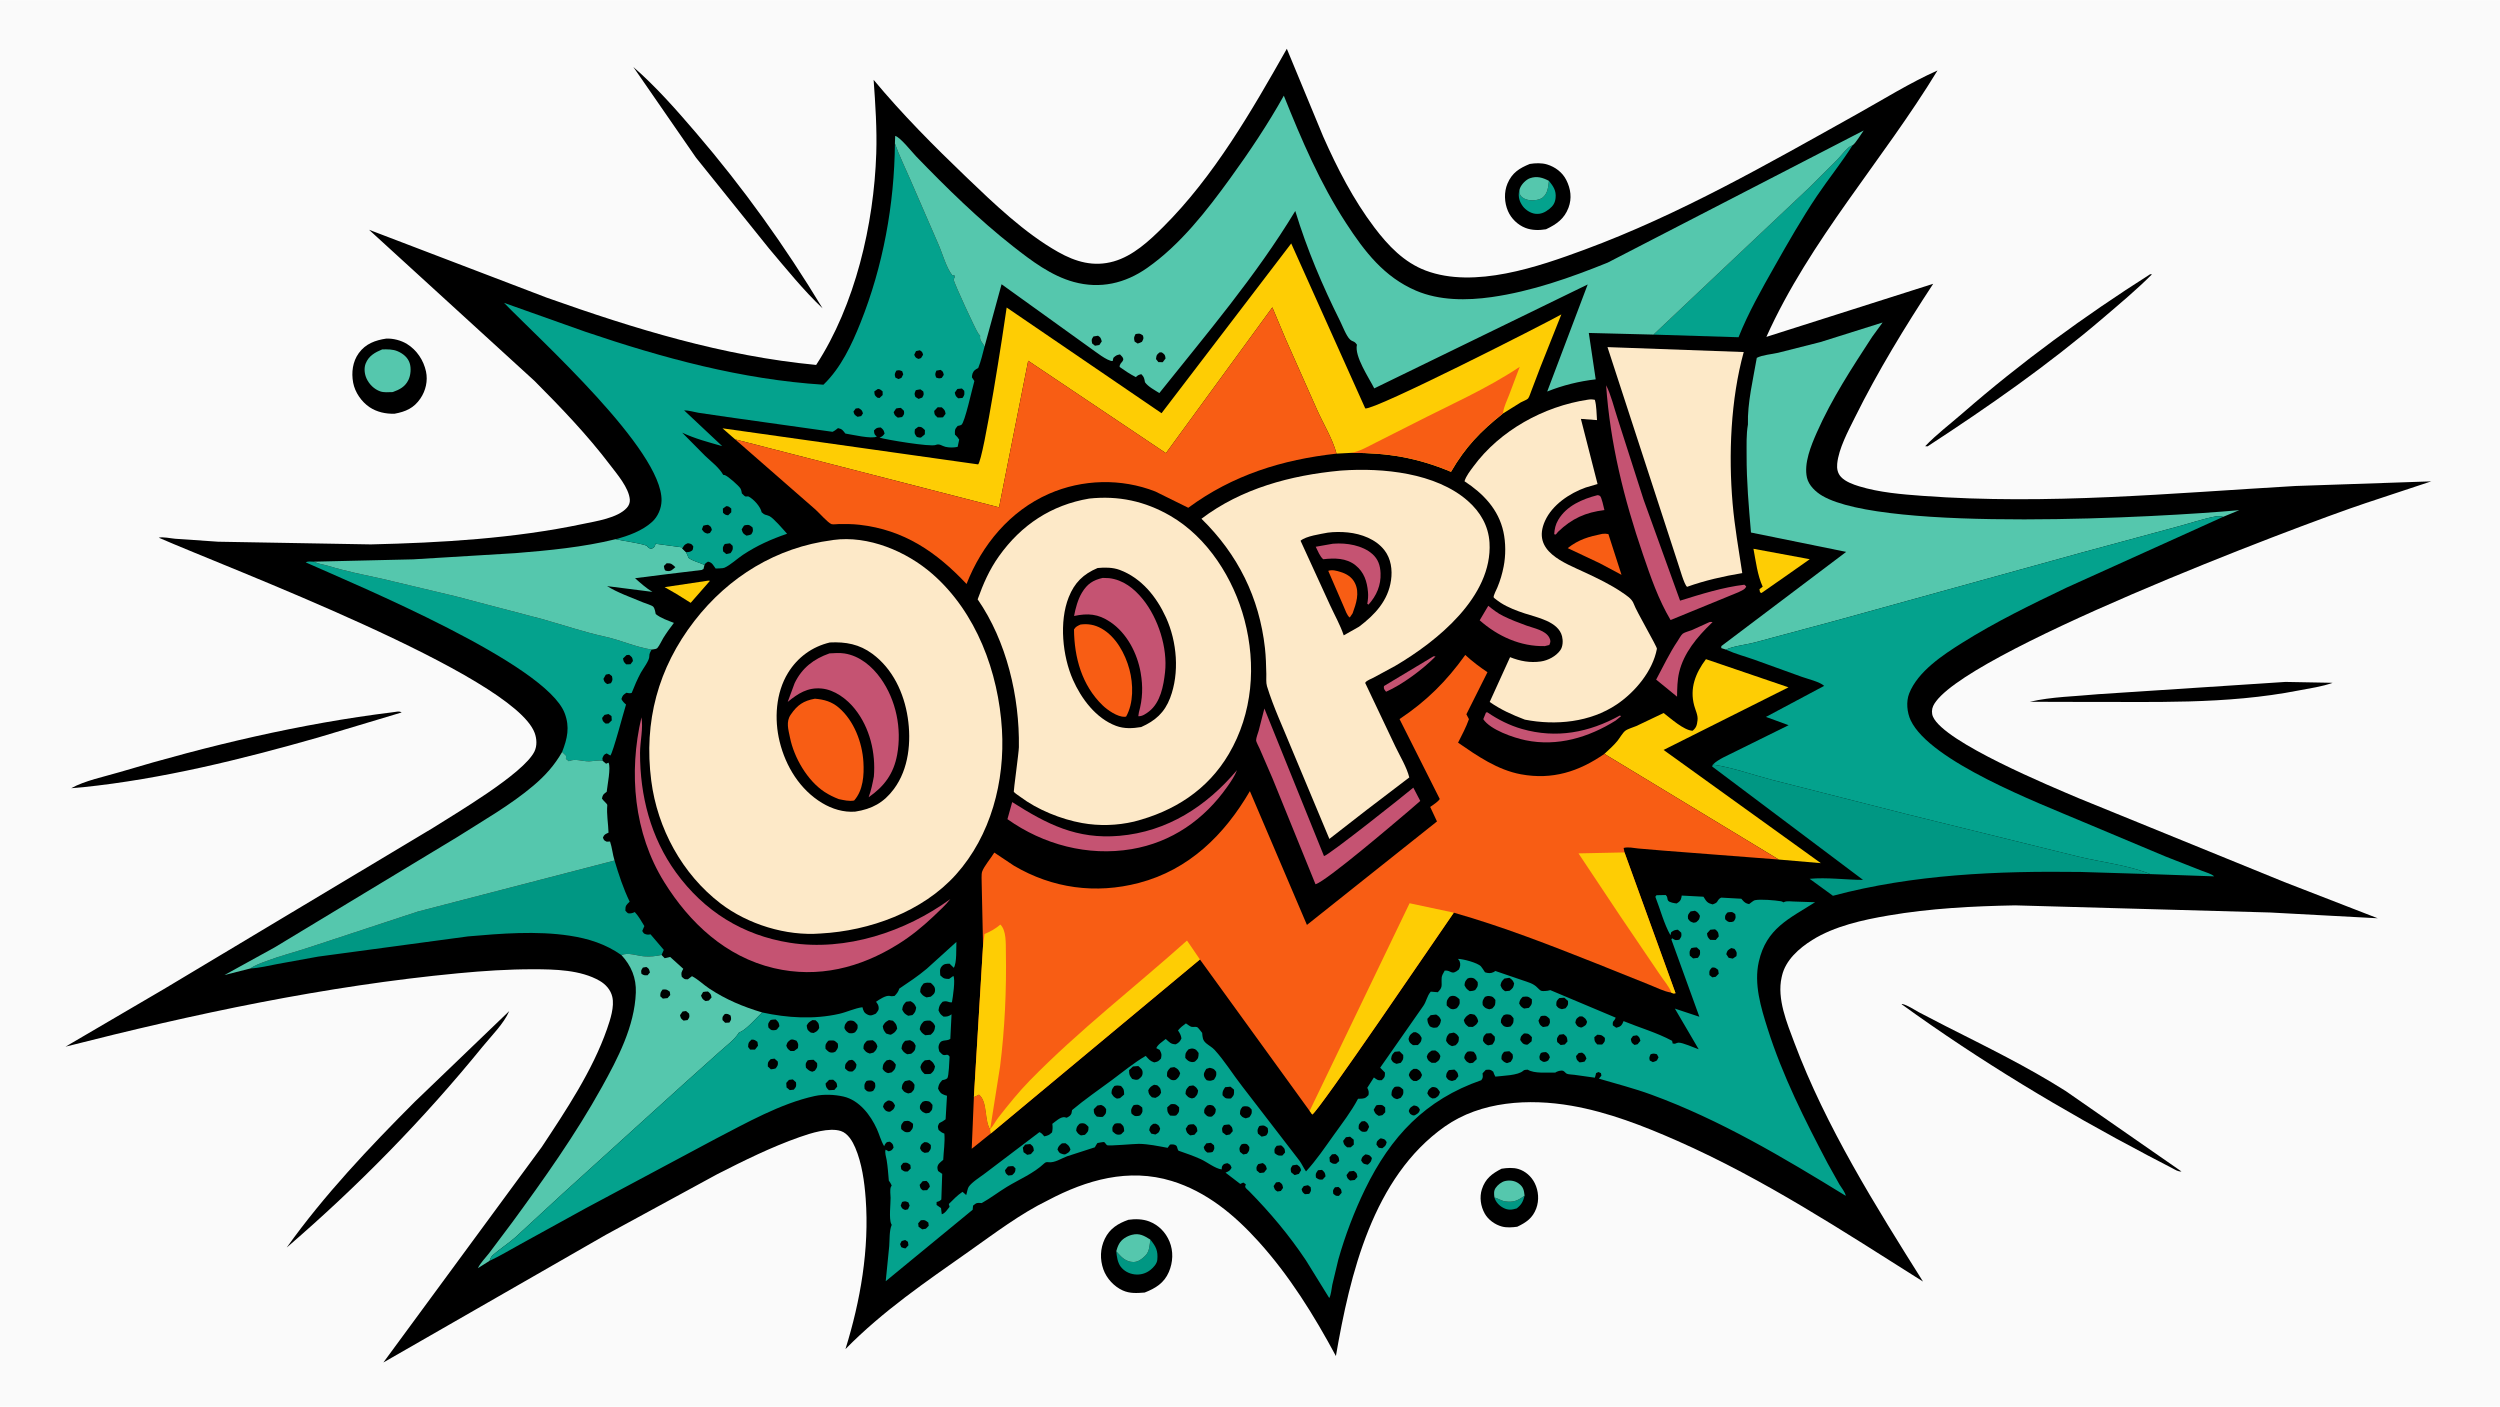 <svg version="1.1" xmlns="http://www.w3.org/2000/svg" style="display: block;" viewBox="0 0 2048 1152" width="1820" height="1024">
<path transform="translate(0,0)" fill="rgb(250,250,250)" d="M -0 -0 L 2048 0 L 2048 1152 L -0 1152 L -0 -0 z"/>
<path transform="translate(0,0)" fill="rgb(0,0,0)" d="M 1230.09 957.275 C 1234.43 956.586 1239.57 956.217 1243.82 957.496 C 1249.65 959.253 1254.54 963.636 1257.25 969.086 C 1260.4 975.437 1260.97 983.156 1258.49 989.822 C 1255.55 997.711 1250.22 1001.34 1242.93 1004.8 C 1238.94 1005.36 1234.29 1005.7 1230.36 1004.63 C 1224.73 1003.11 1219.14 999.124 1216.28 994.001 C 1212.98 988.079 1211.86 980.647 1213.96 974.119 C 1216.77 965.414 1222.24 961.262 1230.09 957.275 z"/>
<path transform="translate(0,0)" fill="rgb(0,151,131)" d="M 1248.96 979.319 C 1247.65 984.209 1246.52 986.644 1242.5 989.795 C 1238.43 991.045 1235.35 991.407 1231.38 989.256 C 1228.02 987.439 1225.29 984.522 1224.24 980.837 C 1227.22 981.508 1229.74 983.512 1232.89 983.989 C 1239.86 985.046 1243.47 983.328 1248.96 979.319 z"/>
<path transform="translate(0,0)" fill="rgb(85,199,173)" d="M 1224.24 980.837 C 1223.89 978.075 1223.56 975.467 1225.22 973.014 C 1226.93 970.482 1230.09 967.986 1233.07 967.327 C 1236.84 966.494 1240.99 967.058 1244.14 969.377 C 1248.03 972.236 1248.39 974.874 1248.96 979.319 C 1243.47 983.328 1239.86 985.046 1232.89 983.989 C 1229.74 983.512 1227.22 981.508 1224.24 980.837 z"/>
<path transform="translate(0,0)" fill="rgb(0,0,0)" d="M 1761.42 224.5 L 1762.89 224.592 C 1750.35 237.172 1736.51 248.695 1723.01 260.233 C 1677.64 299.023 1629.04 332.906 1579.1 365.5 L 1577.09 365.399 C 1586.2 355.834 1597.45 347.325 1607.45 338.618 C 1655.68 296.583 1707.45 258.823 1761.42 224.5 z"/>
<path transform="translate(0,0)" fill="rgb(0,0,0)" d="M 1872.26 558.486 L 1910.88 559.206 C 1902.31 562.379 1892.2 563.695 1883.21 565.462 C 1823.18 577.247 1762.98 574.616 1702.25 574.868 L 1662.87 574.763 C 1680.48 570.592 1700.74 570.326 1718.87 568.54 L 1872.26 558.486 z"/>
<path transform="translate(0,0)" fill="rgb(0,0,0)" d="M 1253.2 134.171 C 1257.69 133.431 1262.98 133.228 1267.38 134.579 C 1274.02 136.623 1279.88 140.982 1283.08 147.277 C 1286.76 154.525 1287.82 162.295 1284.92 170 C 1281.45 179.201 1275 183.646 1266.47 187.687 C 1260.85 188.595 1255.02 188.628 1249.65 186.565 C 1243.4 184.165 1237.98 178.931 1235.33 172.778 C 1232.32 165.787 1231.96 157.247 1234.95 150.193 C 1238.69 141.388 1244.69 137.629 1253.2 134.171 z"/>
<path transform="translate(0,0)" fill="rgb(4,162,141)" d="M 1268.88 148.02 C 1272.54 152.516 1274.94 156.005 1274.34 162.007 C 1273.94 166.006 1272.29 168.599 1269.19 171.068 C 1265.73 173.819 1262.24 175.517 1257.71 174.986 C 1253.96 174.546 1249.82 171.945 1247.58 168.934 C 1244.72 165.096 1243.64 161.274 1244.42 156.529 C 1244.58 155.593 1244.52 155.85 1244.83 155.06 C 1244.89 156.887 1244.57 158.617 1245.7 160.125 C 1247.38 162.372 1250.43 163.518 1253.15 163.868 C 1256.32 164.276 1261.51 163.658 1263.99 161.491 C 1267.96 158.03 1268.33 152.897 1268.88 148.02 z"/>
<path transform="translate(0,0)" fill="rgb(85,199,173)" d="M 1244.83 155.06 L 1245.25 153.834 C 1246.59 150.619 1250.09 146.994 1253.41 145.836 C 1259.01 143.878 1263.87 145.356 1268.88 148.02 C 1268.33 152.897 1267.96 158.03 1263.99 161.491 C 1261.51 163.658 1256.32 164.276 1253.15 163.868 C 1250.43 163.518 1247.38 162.372 1245.7 160.125 C 1244.57 158.617 1244.89 156.887 1244.83 155.06 z"/>
<path transform="translate(0,0)" fill="rgb(0,0,0)" d="M 1557.74 822.5 L 1558.45 822.321 C 1563.12 823.526 1567.53 826.693 1571.76 828.992 L 1594.08 840.558 C 1627.36 857.412 1660.74 873.681 1692.29 893.677 L 1787.03 959.5 C 1784.33 959.84 1781.82 958.028 1779.47 956.827 L 1759.47 946.389 C 1689.25 909.414 1622.08 869.031 1557.74 822.5 z"/>
<path transform="translate(0,0)" fill="rgb(0,0,0)" d="M 518.828 54.744 C 537.229 70.631 554.243 90.059 570.057 108.5 C 608.985 153.895 642.919 201.29 673.857 252.458 C 658.321 237.778 643.936 219.892 630.09 203.545 L 570.2 129.061 L 518.828 54.744 z"/>
<path transform="translate(0,0)" fill="rgb(0,0,0)" d="M 417.159 828.133 C 412.934 838.182 402.345 848.669 395.433 857.172 C 346.824 916.967 293.278 971.574 234.876 1021.85 C 265.544 978.86 302.529 939.784 339.756 902.465 L 417.159 828.133 z"/>
<path transform="translate(0,0)" fill="rgb(0,0,0)" d="M 321.448 583.377 C 323.736 583.136 327.231 582.071 329.016 583.5 L 260.326 604.103 C 198.08 621.872 132.65 638.02 68.213 644.713 L 58.341 645.565 C 69.394 639.331 85.772 636.048 98.106 632.358 C 170.747 610.624 246.135 592.659 321.448 583.377 z"/>
<path transform="translate(0,0)" fill="rgb(0,0,0)" d="M 924.404 999.11 C 929.942 998.29 936.235 998.453 941.489 1000.48 C 949.128 1003.43 954.902 1009.33 958.041 1016.89 C 961.373 1024.91 960.923 1033.92 957.543 1041.84 C 953.651 1050.96 946.555 1055.25 937.735 1058.71 C 931.447 1059.19 925.595 1059.65 919.717 1056.98 C 912.671 1053.79 906.524 1047.16 903.924 1039.87 C 900.968 1031.59 901.217 1022.63 905.067 1014.67 C 909.118 1006.29 915.875 1002.1 924.404 999.11 z"/>
<path transform="translate(0,0)" fill="rgb(0,151,131)" d="M 942.317 1015.31 C 946.905 1020.85 948.799 1024.56 948.049 1032 C 947.732 1035.15 944.894 1038.21 942.5 1040.13 C 938.765 1043.12 934.123 1044.44 929.378 1043.83 C 924.896 1043.24 920.824 1041.14 918.059 1037.5 C 915.546 1034.19 914.759 1028.89 914.45 1024.85 L 915.556 1026.17 C 919.037 1030.18 922.785 1033.63 928.473 1033.71 C 932.193 1033.75 935.399 1031.34 937.887 1028.83 L 938.355 1028.35 C 941.722 1024.96 941.776 1019.84 942.317 1015.31 z"/>
<path transform="translate(0,0)" fill="rgb(85,199,173)" d="M 914.45 1024.85 C 915.024 1022.77 915.665 1020.84 916.697 1018.94 C 918.802 1015.06 923.104 1012.48 927.307 1011.41 C 933.456 1009.85 937.251 1012.16 942.317 1015.31 C 941.776 1019.84 941.722 1024.96 938.355 1028.35 L 937.887 1028.83 C 935.399 1031.34 932.193 1033.75 928.473 1033.71 C 922.785 1033.63 919.037 1030.18 915.556 1026.17 L 914.45 1024.85 z"/>
<path transform="translate(0,0)" fill="rgb(0,0,0)" d="M 316.401 277.24 C 322.103 277.006 328.548 278.659 333.405 281.652 C 341.452 286.611 347.041 295.065 348.988 304.218 C 350.602 311.812 348.771 319.824 344.465 326.212 C 339.103 334.167 332.395 337.086 323.24 338.786 C 316.077 339.001 308.793 337.468 302.764 333.437 C 296.142 329.01 290.787 321.248 289.313 313.377 C 287.749 305.026 288.867 296.11 293.908 289.152 C 299.475 281.468 307.409 278.577 316.401 277.24 z"/>
<path transform="translate(0,0)" fill="rgb(85,199,173)" d="M 313.112 286.083 C 317.47 286.027 321.8 285.866 325.864 287.662 C 330.213 289.584 334.014 292.602 335.582 297.255 C 336.955 301.332 336.478 307.236 334.594 311.096 C 331.839 316.738 327.415 318.992 321.744 321.044 L 321.206 321.066 C 318.1 321.145 314.446 321.507 311.484 320.471 C 306.524 318.737 302.446 314.678 300.277 309.96 C 298.587 306.283 298.057 301.45 299.565 297.629 C 302.028 291.386 307.23 288.516 313.112 286.083 z"/>
<path transform="translate(0,0)" fill="rgb(0,0,0)" d="M 1054.17 39.814 L 1083.96 111.727 C 1095.52 137.775 1108.66 163.428 1125.9 186.212 C 1137.14 201.066 1150.15 214.806 1167.96 221.513 C 1207.91 236.559 1260.25 218.359 1298.02 204.401 C 1376.32 175.468 1448.2 134.087 1520.86 93.556 C 1542.51 81.485 1564.58 67.681 1587.2 57.593 C 1542.39 131.316 1482.63 196.593 1447.02 275.832 L 1583.69 232.337 C 1560.7 267.33 1538.18 304.227 1519.58 341.757 C 1514.1 352.813 1506.2 367.379 1505.03 379.8 C 1504.66 383.841 1505.35 387.582 1508.22 390.643 C 1511.76 394.431 1518.14 396.763 1523 398.241 C 1539.78 403.347 1557.78 404.799 1575.19 406.082 C 1677.54 413.625 1778.43 403.892 1880.53 397.977 L 1991.7 394.183 L 1937.93 412.013 C 1880.63 431.124 1602.99 536.666 1583.66 578.192 C 1582.41 580.885 1582.31 584.322 1583.53 587.047 C 1592.94 608.09 1680.05 644.046 1703.15 653.889 L 1871.29 722.416 L 1947.82 752.11 L 1859.69 747.376 L 1650.77 741.534 C 1615.98 742.2 1581.35 743.963 1547 749.841 C 1526.07 753.422 1502.81 758.51 1484.58 769.917 C 1473.81 776.662 1462.72 786.374 1459.79 799.275 L 1459.64 799.953 L 1459.49 800.59 C 1455.56 818.068 1463.9 837.961 1469.92 854 C 1495.67 922.644 1536.39 987.769 1575.34 1049.72 C 1509.95 1008.47 1445.34 965.916 1374.39 934.581 C 1346.61 922.317 1317.34 910.88 1287.3 905.675 C 1252.6 899.663 1213.2 901.834 1183.55 922.736 C 1124.61 964.28 1105.92 1043.86 1094.37 1110.72 C 1076.51 1077.43 1056.26 1044.81 1030.83 1016.74 C 1011.14 994.996 988.383 976.067 959.967 967.344 C 924.599 956.488 890.058 966.422 858.524 983.112 C 835.815 994.168 814.655 1010.29 794.039 1024.82 C 758.255 1050.05 723.455 1073.64 692.611 1105.01 C 704.88 1065.49 712.237 1023.13 709.164 981.689 C 708.141 967.893 706.075 952.828 700.626 940.039 C 698.41 934.837 694.642 928.303 688.887 926.413 C 679.338 923.277 664.219 928.132 654.921 931.404 C 631.798 939.542 609.429 950.621 587.616 961.734 L 496.264 1011.45 L 314.055 1116.01 L 443.755 939.572 C 463.667 909.449 485.377 876.975 497.292 842.774 C 499.965 835.101 503.455 824.521 501.594 816.458 C 500.273 810.735 496.204 806.22 491.241 803.344 C 475.658 794.313 454.385 793.896 436.875 793.879 C 416.292 793.859 395.885 795.213 375.402 797.16 C 266.723 807.491 159.345 830.344 53.682 857.288 L 134.373 810.04 L 354.656 678.085 C 373.067 666.351 428.896 633.691 437.812 615.5 C 440.1 610.833 439.754 604.969 437.969 600.197 C 420.199 552.699 185.313 464.664 130.05 440.329 C 133.225 439.429 140.049 440.926 143.506 441.207 L 178.657 443.628 L 303.812 445.835 C 361.35 444.488 421.09 441.007 477.5 429.078 C 488.083 426.839 505.942 424.266 513.5 415.882 C 515.186 414.012 516.146 411.685 515.954 409.156 C 515.214 399.422 505.375 388.142 499.677 380.624 C 481.257 356.321 459.376 333.495 437.843 311.889 L 302.29 188.077 L 447.868 243.689 C 519.762 269.214 592.328 291.565 668.591 298.812 C 700.555 249.789 715.914 183.656 717.832 125.627 C 718.499 105.479 717.1 85.347 715.678 65.26 C 739.139 93.515 764.998 119.448 791.472 144.835 C 814.224 166.654 839.251 190.707 866.768 206.253 C 881.186 214.398 895.921 218.708 912.402 213.993 C 928.24 209.463 941.391 197.213 952.818 185.849 C 994.421 144.474 1025.47 90.613 1054.17 39.814 z"/>
<path transform="translate(0,0)" fill="rgb(197,83,114)" d="M 1174.32 537.5 L 1176.01 537.599 C 1165.89 547.947 1148.71 560.746 1135.5 566.524 L 1134.94 565.909 C 1133.74 564.373 1133.47 563.725 1133.77 561.842 L 1174.32 537.5 z"/>
<path transform="translate(0,0)" fill="rgb(254,205,4)" d="M 580.205 475.5 L 581.619 475.647 L 565.81 493.709 L 554.216 486.463 L 544.451 480.857 L 580.205 475.5 z"/>
<path transform="translate(0,0)" fill="rgb(248,93,20)" d="M 797.812 898.484 L 802 896.488 C 809.271 902.325 806.314 917.329 811.124 924.949 L 811.425 928.598 L 796.034 940.936 L 797.812 898.484 z"/>
<path transform="translate(0,0)" fill="rgb(197,83,114)" d="M 1308.64 405.5 C 1309.5 405.541 1309.84 405.654 1310.63 406.085 C 1312.05 406.86 1313.78 415.629 1314.34 417.716 C 1298.88 419.611 1287.72 424.598 1276.38 435.5 L 1274.5 437.752 L 1273.2 437.5 C 1273.5 433.121 1274.24 429.583 1276.49 425.759 C 1283.32 414.175 1296.21 408.703 1308.64 405.5 z"/>
<path transform="translate(0,0)" fill="rgb(248,93,20)" d="M 1312.59 437.193 C 1314.44 436.955 1315.78 437.017 1317.6 437.38 L 1328.35 470.767 L 1310.39 461.202 L 1284.26 448.877 C 1293.34 441.751 1301.52 439.47 1312.59 437.193 z"/>
<path transform="translate(0,0)" fill="rgb(197,83,114)" d="M 1217.34 583.5 L 1218.46 583.397 C 1227.17 589.354 1236.63 594.123 1246.79 597.029 C 1274.99 605.094 1301.74 599.994 1327 586.005 L 1328.02 586.5 L 1323.55 590.145 C 1301.5 603.944 1275.89 611.681 1249.85 606.292 C 1239.88 604.229 1220.82 597.714 1215.09 589 L 1217.34 583.5 z"/>
<path transform="translate(0,0)" fill="rgb(197,83,114)" d="M 1400.36 509.5 C 1401.37 509.233 1401.92 509.268 1402.94 509.5 L 1401.89 510.494 C 1390.36 521.661 1379.27 534.761 1375.54 550.736 C 1374.02 557.239 1373.96 563.928 1373.84 570.574 L 1367.25 565.185 L 1356.72 556.603 C 1362.39 546.076 1367.67 534.797 1374.35 524.913 C 1375.32 523.488 1377.22 519.892 1378.54 518.949 C 1380.23 517.742 1383.87 516.868 1385.89 516.066 L 1400.36 509.5 z"/>
<path transform="translate(0,0)" fill="rgb(254,205,4)" d="M 1436.43 449.418 L 1482.56 457.961 L 1462.6 472.009 L 1442.98 485.675 L 1441.78 485 L 1441.34 482.5 L 1444 480.5 C 1439.68 471.109 1438.35 459.499 1436.43 449.418 z"/>
<path transform="translate(0,0)" fill="rgb(197,83,114)" d="M 1219.19 496.131 C 1223.06 499.236 1226.97 502.309 1231.45 504.496 C 1237.64 507.526 1244.11 510.023 1250.59 512.371 C 1256.59 514.544 1266.35 516.221 1269.33 522.5 C 1270.49 524.947 1270.19 525.982 1269.18 528.236 L 1265.5 529.15 C 1245.56 529.604 1226.9 521.075 1212.16 508.012 L 1219.19 496.131 z"/>
<path transform="translate(0,0)" fill="rgb(197,83,114)" d="M 1013.35 630.769 C 1011.44 635.661 1008.45 640.011 1005.44 644.284 C 986.405 671.346 959.851 689.916 926.962 695.476 C 891.23 701.517 854.625 691.776 825.291 670.92 L 829.195 656.926 C 857.772 675.108 882.106 687.576 916.938 684.573 C 956.377 681.173 988.29 660.418 1013.35 630.769 z"/>
<path transform="translate(0,0)" fill="rgb(197,83,114)" d="M 1315.73 315.457 C 1319.82 323.488 1322.14 333.613 1324.98 342.209 L 1346.45 409.227 L 1376.32 491.909 C 1393.49 486.609 1411.1 481.005 1429 478.848 L 1430.5 480.23 C 1429.63 482.852 1426.6 483.671 1424.21 484.973 L 1368.53 507.795 C 1358.44 490.741 1352.22 472.49 1345.84 453.834 C 1330.36 408.525 1319.07 363.328 1315.73 315.457 z"/>
<path transform="translate(0,0)" fill="rgb(197,83,114)" d="M 1035.78 580.272 L 1084.61 701.164 C 1088.33 700.683 1151.32 650.624 1157.8 645.101 L 1163.48 655.995 L 1154.33 663.929 C 1143.58 673.023 1086.47 721.849 1077.65 724.237 L 1042.46 637.579 L 1031.85 613.052 C 1031.25 611.644 1029.01 607.668 1029.01 606.301 C 1029.01 604.199 1030.52 600.587 1031.09 598.515 L 1035.78 580.272 z"/>
<path transform="translate(0,0)" fill="rgb(4,162,141)" d="M 1354.54 273.964 L 1402.96 228.233 L 1482.34 153.327 L 1505 130.707 C 1508.01 127.606 1510.76 123.846 1513.95 120.985 C 1515.01 120.034 1516.33 119.371 1517.64 118.835 C 1508.64 133.114 1497.94 146.283 1488.52 160.277 C 1476 178.88 1464.8 198.547 1453.75 218.056 C 1443.22 236.648 1432.09 256.276 1424.21 276.128 L 1354.54 273.964 z"/>
<path transform="translate(0,0)" fill="rgb(197,83,114)" d="M 525.468 587.5 C 527.055 596.35 524.334 607.486 524.318 616.693 C 524.259 651.704 533.041 686.02 553.808 714.63 C 576.823 746.336 608.427 766.073 647.057 772.168 C 692.851 779.393 741.749 763.192 778.582 736.32 C 774.51 741.588 769.221 746.156 764.459 750.807 C 755.425 759.296 746.421 766.657 735.901 773.239 C 704.764 792.723 670.242 801.493 633.971 792.961 C 594.611 783.703 564.922 755.942 544.095 722.413 C 519.197 682.331 514.861 632.737 525.468 587.5 z"/>
<path transform="translate(0,0)" fill="rgb(254,205,4)" d="M 1314.31 617.444 C 1317.98 614.058 1321.78 610.698 1324.96 606.84 C 1326.82 604.584 1329.17 600.289 1331.36 598.566 C 1333.39 596.963 1338.05 595.689 1340.53 594.592 L 1362.85 583.966 C 1368.51 588.253 1379.28 598.12 1386.53 598.5 C 1389.67 596.003 1390.13 593.855 1390.61 589.91 C 1391.12 585.835 1388.97 581.851 1387.92 578 C 1384.01 563.669 1388.97 551.269 1397.51 539.849 L 1465.13 562.914 L 1362.81 614.214 L 1491.65 706.957 L 1457.15 703.989 L 1314.31 617.444 z"/>
<path transform="translate(0,0)" fill="rgb(0,151,131)" d="M 205.128 793.212 C 208.833 790.461 214.018 788.76 218.308 787.137 C 229.459 782.918 241.052 780.003 252.357 776.247 L 342.31 746.608 L 503.435 704.791 C 506.873 716.307 510.589 727.66 515.822 738.5 C 512.933 741.42 512.271 741.54 512.29 745.86 C 513.019 746.603 514.039 748.113 515.068 748.132 C 517.048 748.169 518.242 747.892 520 747.006 C 523.155 750.328 525.446 754.623 527.866 758.5 L 526.13 762.5 C 527.354 764.497 527.347 764.835 529.732 765.385 C 530.919 765.659 531.735 765.493 532.908 765.259 L 543.783 778 L 541.949 782.163 C 537.178 783.209 532.525 783.665 527.638 783.294 C 521.885 782.858 514.441 779.785 509.116 782.302 C 496.137 773.205 482.223 768.76 466.618 766.377 C 439.689 762.264 410.377 764.595 383.367 766.968 L 260.601 783.523 L 227.44 789.546 C 220.213 790.918 212.472 792.85 205.128 793.212 z"/>
<path transform="translate(0,0)" fill="rgb(4,162,141)" d="M 460.489 615.859 C 464.783 604.859 466.926 595.559 462.581 584.12 C 447.213 543.669 294.107 479.988 250.5 460.583 C 252.221 459.42 254.854 459.951 256.93 459.977 C 261.015 461.931 264.722 462.142 268.924 463.426 C 283.549 467.9 298.486 470.835 313.409 474.1 L 372.496 488.167 L 444.531 507.097 C 461.398 511.876 478.583 517.697 495.684 521.435 C 508.46 524.228 520.566 529.919 533.774 531.995 C 532.861 533.751 531.806 535.389 531.925 537.424 C 532.124 540.815 526.652 547.834 524.937 551 C 522.09 556.258 519.712 561.924 517.5 567.47 C 515.941 568.042 514.717 567.674 513.154 567.354 C 510.419 569.252 510.103 569.374 509.061 572.5 C 510.081 574.466 511.139 575.602 512.848 577 C 510.95 582.841 502.211 616.399 500 618.787 L 497 617.048 C 494.416 618.099 494.602 618.592 493.475 621.032 L 493.721 623.163 C 491.019 622.272 485.869 623.453 482.867 623.547 C 477.286 623.721 471.564 621.097 466.45 623.252 L 466 623.445 L 463.585 621.5 L 463.769 619.009 L 460.489 615.859 z"/>
<path transform="translate(0,0)" fill="rgb(0,0,0)" d="M 496.296 552.5 L 499.012 551.946 L 501.326 553.774 C 501.898 556.787 502.015 556.87 500.486 559.5 L 497.499 560.277 C 495.173 558.78 495.178 558.65 494.329 556 L 496.296 552.5 z"/>
<path transform="translate(0,0)" fill="rgb(0,0,0)" d="M 495.209 585.5 L 498.5 584.792 L 500.943 586.5 L 501.166 590 L 498.551 592.5 L 496.141 592.635 C 493.948 590.779 493.663 590.8 493.254 588 L 495.209 585.5 z"/>
<path transform="translate(0,0)" fill="rgb(0,0,0)" d="M 513.252 536.5 L 515.427 536.309 C 517.849 538.322 518.03 538.284 518.5 541.366 L 516.5 544.021 L 513 544.112 C 511.024 542.176 510.842 541.987 510.376 539.276 L 513.252 536.5 z"/>
<path transform="translate(0,0)" fill="rgb(0,151,131)" d="M 1403.16 626.193 C 1419.54 628.642 1436.13 634.732 1452.22 638.884 L 1563.27 667.153 L 1702.19 701.487 C 1721.84 706.297 1742.84 708.413 1761.63 715.934 L 1704.4 714.162 C 1636.42 713.264 1567.45 716.068 1501.55 733.686 L 1482.45 719.778 C 1496.36 718.434 1512.06 720.633 1526.22 720.674 L 1402.57 627.755 L 1403.16 626.193 z"/>
<path transform="translate(0,0)" fill="rgb(85,199,173)" d="M 256.93 459.977 L 338.5 458.073 L 422.333 452.984 C 449.658 450.785 477.642 448.112 504.299 441.576 C 508.217 442.542 529.025 445.579 530.158 447.299 C 530.96 448.516 531.713 448.879 533 449.49 C 534.749 449.056 535.675 448.755 536.49 447 C 536.801 446.329 536.851 445.962 537 445.284 L 558.594 448.229 L 558.92 449.178 L 561.951 452.163 L 562.19 452.594 C 562.97 454.025 563.503 455.358 564 456.909 C 568.287 459.753 572.534 460.581 577.111 462.624 L 576.303 465.982 L 574.837 466.783 L 544.741 470.421 L 520.223 473.532 C 524.804 477.571 529.217 481.559 534.464 484.734 L 497.314 480.004 C 506.273 485.573 517.132 489.281 526.831 493.362 C 528.592 494.104 533.886 495.671 535.076 496.819 C 535.804 497.521 536.329 499.07 536.564 500.014 L 537.176 502.903 C 541.519 506.355 546.954 508.107 552.066 510.126 C 548.991 514.19 545.971 518.267 543.31 522.618 C 541.83 525.04 540.32 528.625 538.5 530.709 C 537.827 531.48 536.219 531.658 535.268 531.797 L 533.774 531.995 C 520.566 529.919 508.46 524.228 495.684 521.435 C 478.583 517.697 461.398 511.876 444.531 507.097 L 372.496 488.167 L 313.409 474.1 C 298.486 470.835 283.549 467.9 268.924 463.426 C 264.722 462.142 261.015 461.931 256.93 459.977 z"/>
<path transform="translate(0,0)" fill="rgb(0,0,0)" d="M 544.843 467.074 C 544.147 465.841 544.041 464.878 543.855 463.5 L 546.118 461.286 C 550.084 461.166 550.406 461.97 553.271 464.458 C 550.873 466.462 549.712 468.156 546.295 467.575 C 545.582 467.454 545.421 467.343 544.843 467.074 z"/>
<path transform="translate(0,0)" fill="rgb(85,199,173)" d="M 509.116 782.302 C 514.441 779.785 521.885 782.858 527.638 783.294 C 532.525 783.665 537.178 783.209 541.949 782.163 L 544.5 784.837 L 549 783.788 L 559.742 793.5 C 558.173 796.504 557.86 796.72 558.5 799.999 C 560.686 801.94 560.626 802.236 563.5 802.104 L 566.876 799.551 C 571.907 802.134 576.343 806.602 581.12 809.745 C 594.976 818.86 608.543 824.484 624.364 829.263 C 620.565 832.845 610.034 844.886 605.5 845.51 L 605.105 846.157 C 601.425 851.846 594.81 856.699 589.732 861.258 L 560.024 887.893 L 461.383 977.3 L 422.183 1013.47 C 416.264 1018.68 409.476 1022.99 403.633 1028.08 C 402.35 1029.2 401.621 1031.18 401.027 1032.74 L 391.493 1038.76 C 393.416 1034.55 397.874 1030.09 400.792 1026.3 L 419.699 1001.1 C 445.707 965.586 471.541 929.154 492.918 890.629 C 506.099 866.874 519.843 840.704 520.877 812.991 C 521.323 801.049 517.11 790.959 509.116 782.302 z"/>
<path transform="translate(0,0)" fill="rgb(0,0,0)" d="M 526.647 792.5 L 529.509 792.006 C 531.848 793.449 531.665 793.809 532.435 796.5 L 530.5 798.779 C 527.954 798.886 527.611 798.977 525.5 797.607 C 524.996 794.835 525.102 794.882 526.647 792.5 z"/>
<path transform="translate(0,0)" fill="rgb(0,0,0)" d="M 593.799 830.5 C 596.264 830.229 596.451 830.574 598.5 831.798 C 599.151 834.949 599.243 834.873 597.5 837.561 L 594.04 837.714 L 591.874 835.5 C 591.647 832.64 591.914 832.72 593.799 830.5 z"/>
<path transform="translate(0,0)" fill="rgb(0,0,0)" d="M 559.141 828.5 L 562.01 828.092 L 564.5 830.233 C 565.003 833.151 564.939 833.055 563.241 835.5 L 559.996 835.951 C 557.803 834.265 557.719 834.183 557.069 831.5 L 559.141 828.5 z"/>
<path transform="translate(0,0)" fill="rgb(0,0,0)" d="M 542.775 810.5 C 546.025 810.277 546.075 810.331 548.7 812.271 L 549.074 815 L 546.864 817.5 L 543 817.926 L 540.9 816 C 540.939 813.095 541.053 812.847 542.775 810.5 z"/>
<path transform="translate(0,0)" fill="rgb(0,0,0)" d="M 575.971 812.5 C 577.291 812.15 578.64 812.178 580 812.117 C 582.15 814.087 582.462 814.158 582.891 817 L 580.694 819.5 L 577.987 819.936 C 575.505 818.466 575.419 818.17 574.262 815.5 L 575.971 812.5 z"/>
<path transform="translate(0,0)" fill="rgb(85,199,173)" d="M 460.489 615.859 L 463.769 619.009 L 463.585 621.5 L 466 623.445 L 466.45 623.252 C 471.564 621.097 477.286 623.721 482.867 623.547 C 485.869 623.453 491.019 622.272 493.721 623.163 L 496.51 625.5 L 498.5 624.627 C 500.611 628.476 497.517 643.344 497.011 648.5 C 494.234 650.627 493.857 650.636 493.111 654 C 494.129 655.86 497.594 658.321 497.495 659.42 C 496.813 666.988 498.277 674.426 498.5 681.968 C 495.97 683.223 495.018 683.278 493.92 686 C 494.771 688.31 494.792 688.254 497 689.367 L 499.746 689.237 C 501.477 694.335 501.839 699.73 503.435 704.791 L 342.31 746.608 L 252.357 776.247 C 241.052 780.003 229.459 782.918 218.308 787.137 C 214.018 788.76 208.833 790.461 205.128 793.212 L 183.829 798.639 L 224.877 776.022 L 374.251 685.773 C 395.238 672.404 418.271 659.378 437.219 643.251 C 446.759 635.132 454.276 626.744 460.489 615.859 z"/>
<path transform="translate(0,0)" fill="rgb(253,233,200)" d="M 1316.85 284.215 L 1428.46 288.249 C 1417.77 327.069 1415.9 372.505 1419.38 412.561 C 1421.05 431.666 1424.41 450.418 1427.25 469.35 C 1412.17 471.851 1396.44 475.409 1382.06 480.584 C 1379.61 478.738 1376 465.183 1374.57 461.268 L 1316.85 284.215 z"/>
<path transform="translate(0,0)" fill="rgb(253,233,200)" d="M 1300.56 327.314 C 1302.74 326.92 1304.33 326.956 1306.5 327.396 C 1307.95 332.474 1307.82 338.716 1308.26 344.007 L 1295.07 343.016 L 1308.72 396.381 L 1299.04 399.219 C 1285.78 403.923 1271.62 413.449 1265.7 426.528 C 1254.39 451.5 1281.41 460.828 1298.81 469.003 C 1309.03 473.802 1319.41 478.739 1328.75 485.125 C 1332.33 487.573 1336.9 490.325 1338.39 494.568 C 1340.61 500.867 1357.63 529.798 1357.34 531.351 C 1353.94 549.56 1339.49 566.784 1324.5 576.891 C 1302.66 591.618 1274.41 594.333 1249.18 589.393 C 1238.39 585.252 1229.99 581.503 1220.35 574.926 L 1237.05 538.207 C 1245.23 541.48 1253.41 542.992 1262.21 541.745 C 1268.15 540.903 1274.68 537.475 1278.2 532.529 C 1280.38 529.478 1280.51 524.699 1279.64 521.143 C 1276.66 508.957 1259.1 505.695 1248.96 502.344 C 1242.5 500.211 1235.24 497.439 1229.5 493.759 C 1228.73 493.264 1223.76 489.854 1223.59 489.16 C 1223.26 487.876 1226.06 482.509 1226.66 481.073 C 1229.01 475.398 1230.61 469.986 1231.79 463.961 C 1233.56 454.896 1233.56 444.55 1231.6 435.538 C 1227.6 417.131 1215 404.097 1199.73 394.114 C 1200.97 389.843 1204.35 385.617 1206.98 382.038 C 1228.71 352.474 1264.66 332.759 1300.56 327.314 z"/>
<path transform="translate(0,0)" fill="rgb(85,199,173)" d="M 1431.91 347.62 C 1431.37 330.112 1436.19 310.394 1439.16 293.01 C 1443.75 290.619 1451.41 290.056 1456.57 288.872 L 1491.38 280.056 L 1542.23 264.05 L 1533.64 275.833 C 1517.07 301.34 1500.65 326.303 1488.3 354.246 C 1483.58 364.935 1477.59 379.495 1480.27 391.201 C 1481.72 397.537 1487.47 402.9 1492.86 406.044 C 1544.05 435.907 1768.95 423.733 1834.45 417.77 L 1821.23 423.25 C 1819.33 422.773 1817.39 422.505 1815.44 422.852 C 1805.01 424.709 1794.32 428.516 1784.02 431.197 L 1704.87 452.656 L 1503.75 508.325 L 1436.92 526.291 C 1430.17 528.056 1419.97 529.128 1413.88 532.002 L 1410.04 530.768 L 1410.13 529.128 L 1512.39 451.957 L 1434.4 436.095 C 1432.59 414.81 1430.76 394.232 1430.82 372.806 C 1430.85 364.455 1430.46 355.868 1431.91 347.62 z"/>
<path transform="translate(0,0)" fill="rgb(254,205,4)" d="M 602.209 359.779 L 591.869 350.73 L 801.276 380.288 C 805.798 376.177 822.416 268.242 824.662 251.787 L 951.542 338.353 L 1057.77 199.294 L 1118.41 334.436 C 1125.87 336.158 1265.33 265.152 1279.07 257.418 L 1261.94 300.484 L 1254.47 320.098 C 1253.81 321.69 1252.82 325.104 1251.78 326.344 C 1250.95 327.339 1247.24 328.689 1245.85 329.484 L 1231.19 338.637 C 1212.92 353.092 1200.4 366.066 1188.65 386.37 C 1161.1 374.751 1136.51 370.759 1106.85 370.844 L 1094.87 371.48 C 1091.69 359.28 1083.85 346.788 1078.78 335.198 L 1053.14 277.474 L 1042.3 251.66 L 955.132 371.091 L 842.3 295.397 L 818.417 415.468 L 602.209 359.779 z"/>
<path transform="translate(0,0)" fill="rgb(248,93,20)" d="M 1106.85 370.844 C 1113.71 369.766 1120.85 365.543 1127.02 362.452 L 1158.54 346.532 C 1187.38 331.744 1218.03 318.349 1244.96 300.357 L 1236.33 323.25 C 1234.47 328.023 1232.13 332.733 1231.31 337.828 L 1231.19 338.637 C 1212.92 353.092 1200.4 366.066 1188.65 386.37 C 1161.1 374.751 1136.51 370.759 1106.85 370.844 z"/>
<path transform="translate(0,0)" fill="rgb(248,93,20)" d="M 602.209 359.779 L 818.417 415.468 L 842.3 295.397 L 955.132 371.091 L 1042.3 251.66 L 1053.14 277.474 L 1078.78 335.198 C 1083.85 346.788 1091.69 359.28 1094.87 371.48 C 1050.35 376.398 1009.8 389.025 973.431 415.826 L 946.414 402.477 C 918.485 391.543 886.714 392.367 859.279 404.389 C 827.358 418.377 804.313 446.27 791.794 478.254 C 767.033 451.985 740.516 433.874 704.004 429.74 C 698.482 429.115 692.99 429.106 687.438 429.146 C 686.078 429.156 682.288 429.664 681.15 429.224 C 678.064 428.031 670.978 419.865 668.015 417.274 L 602.209 359.779 z"/>
<path transform="translate(0,0)" fill="rgb(4,162,141)" d="M 1413.88 532.002 C 1419.97 529.128 1430.17 528.056 1436.92 526.291 L 1503.75 508.325 L 1704.87 452.656 L 1784.02 431.197 C 1794.32 428.516 1805.01 424.709 1815.44 422.852 C 1817.39 422.505 1819.33 422.773 1821.23 423.25 L 1692.88 481.261 C 1663.8 495.188 1634.81 509.256 1607.47 526.438 C 1591.73 536.327 1571.06 549.879 1563.98 568 C 1561.37 574.663 1562.23 583.544 1565.23 589.929 C 1581.08 623.608 1669.94 657.624 1705.03 672.544 L 1773.68 701.371 L 1804.12 713.324 C 1806.77 714.377 1811.96 715.793 1813.82 717.772 L 1761.63 715.934 C 1742.84 708.413 1721.84 706.297 1702.19 701.487 L 1563.27 667.153 L 1452.22 638.884 C 1436.13 634.732 1419.54 628.642 1403.16 626.193 C 1407.8 621.609 1415.56 618.63 1421.32 615.643 L 1465.23 593.937 L 1446.65 587.149 L 1494.36 561.717 C 1490.74 558.376 1480.8 556.036 1476.05 554.328 L 1436.83 540.163 C 1429.48 537.576 1421.73 535.559 1414.63 532.346 L 1413.88 532.002 z"/>
<path transform="translate(0,0)" fill="rgb(4,162,141)" d="M 733.11 117.407 C 736.551 127.167 741.375 136.922 745.486 146.476 L 768.781 200.109 C 772.125 207.625 775.017 218.819 780 225.215 L 781.968 225.5 C 782.354 227.864 781.446 227.411 781.273 229 C 781.077 230.799 799.661 270.945 801.366 273 L 802.938 275 C 802.299 279.263 805.049 280.203 806.508 283.893 C 804.952 289.714 803.63 295.754 801.355 301.34 C 799.032 302.595 797.667 303.258 796.677 305.916 C 796.328 306.854 796.284 308.006 796.222 309 L 798.205 312 C 796.562 317.501 790.345 346.256 787.572 347.864 C 786.639 348.406 785.548 348.571 784.5 348.77 C 781.979 351.735 782.197 352.199 782.291 355.896 L 782.73 356.302 C 783.995 357.49 784.884 358.513 785.774 360 L 784.5 365.941 C 781.431 366.61 777.559 366.635 774.5 365.904 C 771.507 365.188 769.715 363.047 766.478 364.38 C 762.273 366.113 725.657 360.008 720.5 358.362 L 720.988 358.166 C 722.816 357.388 723.587 356.641 724.667 355 C 723.894 352.182 723.735 351.909 721.5 350.031 C 718.274 350.27 718.208 350.198 715.961 352.5 C 716.268 355.452 716.089 355.576 718.3 357.5 C 714.144 359.719 697.754 355.813 692.5 355.021 C 690.344 352.297 690.027 351.346 686.5 350.573 C 685.041 351.723 683.701 352.823 682.005 353.599 L 595.669 341.451 L 572 337.97 C 568.308 337.359 564.101 335.983 560.408 336.01 L 591.624 365.316 C 580.626 362.186 569.174 359.202 558.826 354.274 L 577.703 373.355 C 582.805 378.202 588.987 382.747 592.5 388.899 L 593.48 388.992 C 595.71 389.306 605.409 397.924 606.608 400.071 C 607.295 401.3 607.504 402.715 607.75 404.084 C 608.472 404.721 609.685 406.136 610.5 406.51 C 611.134 406.801 612.656 406.301 613.257 406.612 C 617.492 408.803 623.04 414.968 623.937 419.5 C 626.826 422.302 627.116 421.175 630.267 422.628 C 633.639 424.182 642.04 434.081 644.778 437.121 C 631.781 441.56 620.15 446.75 608.655 454.352 C 603.985 457.44 598.437 462.728 593.5 464.939 C 592.002 465.61 588.056 465.434 586.26 465.597 C 584.108 462.78 583.57 460.706 580 459.953 C 578.711 460.829 577.768 461.167 577.111 462.624 C 572.534 460.581 568.287 459.753 564 456.909 C 563.503 455.358 562.97 454.025 562.19 452.594 L 561.951 452.163 L 558.92 449.178 L 558.594 448.229 L 537 445.284 C 536.851 445.962 536.801 446.329 536.49 447 C 535.675 448.755 534.749 449.056 533 449.49 C 531.713 448.879 530.96 448.516 530.158 447.299 C 529.025 445.579 508.217 442.542 504.299 441.576 C 514.592 438.928 526.224 434.668 534.211 427.381 C 538.951 423.058 541.804 416.39 541.936 410.005 C 542.787 368.65 442.511 278.506 412.903 247.959 L 479.581 271.645 C 542.914 293.118 607.557 310.755 674.545 315.013 L 675.004 314.576 C 688.973 300.93 697.718 282.244 704.86 264.402 C 723.436 217.997 732.674 167.262 733.11 117.407 z"/>
<path transform="translate(0,0)" fill="rgb(0,0,0)" d="M 750.382 287.5 L 753.5 286.804 C 755.556 288.11 755.521 288.147 756.186 290.5 L 754.5 293.195 L 752.438 293.894 C 750.02 292.889 750.044 292.873 748.925 290.5 L 750.382 287.5 z"/>
<path transform="translate(0,0)" fill="rgb(0,0,0)" d="M 719.172 318.5 C 721.097 318.564 721.575 319.322 723.053 320.5 L 723.072 323.5 L 720.5 325.912 L 718.75 325.644 C 716.366 323.608 716.493 323.642 716.231 320.5 L 719.172 318.5 z"/>
<path transform="translate(0,0)" fill="rgb(0,0,0)" d="M 767.069 303.5 L 770.5 302.865 C 772.658 304.332 772.544 304.416 773.137 306.983 L 771.5 309.413 C 769.235 310.07 769.011 309.863 766.88 309.122 C 765.842 306.334 765.983 306.297 767.069 303.5 z"/>
<path transform="translate(0,0)" fill="rgb(0,0,0)" d="M 734.266 303.5 C 736.6 302.923 736.823 303.048 739.07 303.961 L 739.937 306.5 L 738.5 309.361 L 735.984 310.425 L 733.5 309.165 C 732.674 306.247 732.879 306.237 734.266 303.5 z"/>
<path transform="translate(0,0)" fill="rgb(0,0,0)" d="M 701.006 334.5 L 703.503 334.224 C 705.936 335.78 706.104 335.764 706.942 338.5 L 705.5 340.709 L 702.5 341.322 C 700.124 339.706 699.885 339.74 699.153 337 L 701.006 334.5 z"/>
<path transform="translate(0,0)" fill="rgb(0,0,0)" d="M 594.967 414.5 C 597.107 414.527 597.434 415.182 599.057 416.5 L 599.063 419.5 L 596.5 421.994 C 594.098 421.689 593.979 421.444 592.276 419.886 L 592.17 416.5 L 594.967 414.5 z"/>
<path transform="translate(0,0)" fill="rgb(0,0,0)" d="M 576.148 430.5 C 577.386 430.054 578.701 429.945 580 429.753 C 582.399 431.305 582.465 431.231 583.157 433.984 L 581.572 436.5 L 579.442 436.982 C 576.742 436.127 576.65 435.84 574.997 433.5 L 576.148 430.5 z"/>
<path transform="translate(0,0)" fill="rgb(0,0,0)" d="M 558.92 449.178 C 560.545 446.441 560.583 445.987 563.5 444.85 C 566.24 445.422 566.416 445.206 567.944 447.5 C 567.779 448.466 567.793 450.259 567.006 450.822 C 565.228 452.093 564.096 452.224 561.951 452.163 L 558.92 449.178 z"/>
<path transform="translate(0,0)" fill="rgb(0,0,0)" d="M 750.257 319.5 C 751.461 319.162 752.765 319.021 754 318.808 L 756.325 320.5 C 756.938 323.144 756.823 323.148 755.5 325.542 L 752.5 326.643 L 749.9 325.036 C 748.877 322.252 749.073 322.256 750.257 319.5 z"/>
<path transform="translate(0,0)" fill="rgb(0,0,0)" d="M 784.271 318.5 L 788 318.134 L 789.913 320 C 790.129 323.108 790.278 323.327 788.5 325.841 L 785 326.162 C 782.855 324.446 782.84 324.183 782.144 321.5 L 784.271 318.5 z"/>
<path transform="translate(0,0)" fill="rgb(0,0,0)" d="M 734.107 334.5 C 735.371 334.125 736.69 334.104 738 333.995 L 740.5 336.398 C 740.882 339.244 740.724 339.168 738.997 341.5 L 735.5 342.002 C 733.186 340.312 732.896 340.213 732.08 337.5 L 734.107 334.5 z"/>
<path transform="translate(0,0)" fill="rgb(0,0,0)" d="M 593.738 445.5 L 598 444.951 L 600.178 447 C 600.526 450.163 600.277 450.265 598.5 452.952 C 597.378 453.324 596.157 453.506 595 453.753 L 592.406 451.602 C 592.039 448.316 591.873 448.188 593.738 445.5 z"/>
<path transform="translate(0,0)" fill="rgb(0,0,0)" d="M 752.23 349.5 C 755.216 349.39 755.564 350.265 757.699 352.18 L 757.628 355.652 L 754.5 358.278 C 753.236 358.474 752.282 358.109 751.064 357.795 C 749.033 354.966 749.057 355.005 749.5 351.547 L 752.23 349.5 z"/>
<path transform="translate(0,0)" fill="rgb(0,0,0)" d="M 609.442 430.5 C 609.946 430.261 610.117 430.15 610.735 430.037 C 613.719 429.492 614.325 430.177 616.5 431.973 C 616.99 434.905 617.022 434.974 615.5 437.517 C 614.246 438.249 612.906 438.409 611.5 438.664 C 608.604 436.793 608.521 436.799 607.567 433.5 L 609.442 430.5 z"/>
<path transform="translate(0,0)" fill="rgb(0,0,0)" d="M 768.125 333.5 L 771.5 333.556 C 773.818 335.693 774.118 335.801 774.622 338.874 L 772.5 341.724 C 770.994 341.936 769.517 341.863 768 341.843 C 765.632 339.636 765.514 339.703 765.277 336.5 L 768.125 333.5 z"/>
<path transform="translate(0,0)" fill="rgb(253,233,200)" d="M 1097.85 385.412 L 1099.38 385.298 C 1132.63 382.984 1176.17 387.126 1202.42 410.184 C 1212.67 419.187 1219.41 430.668 1220.21 444.486 C 1222.77 488.575 1177.15 525.299 1142.99 545.344 L 1125.1 555.041 C 1123.28 555.994 1119.78 557.277 1118.63 558.815 C 1118.16 559.45 1118.56 559.709 1118.86 560.359 L 1143.12 611.485 C 1146.87 619.31 1152.43 628.372 1154.49 636.726 L 1119.57 663.347 L 1089.03 687.104 L 1058.07 613.114 C 1051.38 596.559 1043.12 579.067 1037.91 562 C 1037.02 559.066 1037.44 555.083 1037.37 551.996 C 1037.2 544.921 1037.04 537.881 1036.26 530.838 C 1031.63 489.328 1014.07 454.052 984.234 424.816 C 1017.01 399.975 1057.46 389.205 1097.85 385.412 z"/>
<path transform="translate(0,0)" fill="rgb(0,0,0)" d="M 1087.63 436.213 C 1092.78 435.503 1099 435.509 1104.18 436.049 C 1115.27 437.207 1127.11 441.554 1134.13 450.603 C 1139.53 457.554 1140.75 466.668 1139.54 475.17 C 1137.15 491.974 1126.27 503.465 1113.33 513.252 L 1100.78 520.341 C 1097.95 511.869 1093.29 503.702 1089.56 495.56 L 1065.41 442.834 C 1069.85 438.985 1081.79 437.372 1087.63 436.213 z"/>
<path transform="translate(0,0)" fill="rgb(248,93,20)" d="M 1088.1 467.5 C 1091.32 466.349 1094.87 467.419 1098.03 468.365 C 1103.1 469.884 1107.56 472.619 1109.96 477.5 C 1113.99 485.665 1110.92 494.366 1108.07 502.281 L 1105.75 505.706 C 1103.57 504.465 1101.92 499.304 1100.87 496.99 L 1088.1 467.5 z"/>
<path transform="translate(0,0)" fill="rgb(197,83,114)" d="M 1091.7 445.314 L 1092.64 445.237 C 1103.16 444.448 1116.11 446.557 1124.21 453.689 C 1129 457.908 1130.67 463.077 1130.95 469.314 C 1131.39 479.278 1127.68 487.882 1121.08 495.154 L 1120.08 494.5 C 1120.67 491.188 1120.96 488.149 1120.65 484.781 C 1119.87 476.15 1117.45 468.553 1110.43 462.941 C 1102.82 456.848 1093.15 456.951 1084 457.984 C 1081.29 455.849 1079.45 450.874 1077.84 447.766 L 1091.7 445.314 z"/>
<path transform="translate(0,0)" fill="rgb(253,233,200)" d="M 892.264 408.29 C 916.183 405.73 937.92 410.376 958.715 422.408 C 989.375 440.15 1010.61 473.978 1019.49 507.675 C 1029.22 544.582 1026.24 584.171 1006.72 617.401 C 989.295 647.072 961.778 664.509 929.01 672.915 C 915.045 676.159 900.617 676.627 886.5 674.102 C 869.227 671.012 849.819 663.172 835.811 652.623 C 834.714 651.796 830.951 649.386 830.487 648.44 C 830.237 647.929 834.61 616.101 834.672 612 C 835.294 570.68 824.638 525.145 800.89 490.836 C 805.452 478.103 810.467 466.569 818.352 455.495 C 836.61 429.855 861.247 413.555 892.264 408.29 z"/>
<path transform="translate(0,0)" fill="rgb(0,0,0)" d="M 899.143 465.186 C 904.946 464.555 911.707 464.653 917.209 466.703 C 935.115 473.375 947.458 488.789 955.184 505.724 C 964.25 525.594 966.366 551.098 958.576 571.594 C 953.993 583.651 946.327 590.362 934.855 595.453 C 927.882 596.616 920.979 596.998 914.234 594.477 C 897.785 588.33 885.824 572.243 878.972 556.766 C 870.376 537.352 867.541 509.052 875.512 489.062 C 880.275 477.118 887.462 470.145 899.143 465.186 z"/>
<path transform="translate(0,0)" fill="rgb(248,93,20)" d="M 885.077 511.5 C 891.232 510.613 896.937 511.681 902.384 514.754 C 914.224 521.434 921.789 535.454 925.212 548.199 C 928.436 560.201 928.755 575.839 922.5 586.906 L 921.344 587.045 C 915.467 587.298 907.233 581.531 903.193 577.618 C 886.261 561.22 880.031 538.467 879.819 515.5 C 881.295 513.077 882.598 512.727 885.077 511.5 z"/>
<path transform="translate(0,0)" fill="rgb(197,83,114)" d="M 903.331 473.274 L 908.5 473.479 C 920.042 474.803 929.108 481.952 936.216 490.745 C 948.829 506.351 956.625 530.613 954.401 550.594 C 953.169 561.659 950.7 575.282 941.364 582.604 C 939.04 584.426 935.552 586.935 932.5 586.548 L 932.967 583.5 C 936.075 572.354 936.406 562.298 934.419 550.879 C 931.649 534.96 923.16 518.533 909.5 509.359 C 899.532 502.664 891.177 502.081 879.876 504.474 C 881.033 498.221 883.001 490.842 886.316 485.377 C 890.673 478.194 895.263 475.153 903.331 473.274 z"/>
<path transform="translate(0,0)" fill="rgb(85,199,173)" d="M 733.11 117.407 L 733.331 111.218 C 737.218 111.902 747.332 124.686 750.437 127.9 C 775.481 153.818 801.683 179.552 830.068 201.813 C 844.947 213.482 861.104 225.784 879.683 230.849 C 901.351 236.756 921.677 232.031 939.794 219.327 C 966.895 200.325 988.409 172.641 1007.69 146.059 C 1023.43 124.35 1038.64 101.664 1051.71 78.231 C 1066.22 114.398 1081.39 149.958 1102.76 182.731 C 1117.9 205.965 1133.8 226.734 1160 237.972 C 1179.18 246.198 1201.65 246.125 1221.94 243.234 C 1254.67 238.568 1286.46 227.352 1317.02 214.998 L 1526.73 106.741 C 1524.87 109.233 1519.93 117.63 1517.64 118.835 C 1516.33 119.371 1515.01 120.034 1513.95 120.985 C 1510.76 123.846 1508.01 127.606 1505 130.707 L 1482.34 153.327 L 1402.96 228.233 L 1354.54 273.964 L 1301.55 272.614 L 1307.2 310.625 C 1293.77 312.155 1280.01 315.519 1267.47 320.608 L 1300.64 232.891 L 1125.79 318.024 C 1121.4 309.278 1109.4 291.753 1111.6 282.242 C 1109.35 278.907 1108.35 280.112 1106 278.028 C 1102.95 275.326 1099.84 266.983 1097.91 263.115 C 1083.3 233.846 1070.62 203.998 1061.09 172.683 C 1028.88 225.972 988.444 273.3 949.725 321.87 C 945.915 319.37 940.6 316.719 937.963 313 C 937.343 309.815 937.339 308.752 934.966 306.379 C 932.881 306.841 932.009 307.291 930.5 308.794 C 925.766 306.401 921.544 303.527 917.209 300.5 C 916.912 295.829 923.838 295.932 917.5 290.192 C 914.636 290.743 914.238 291.011 912.088 293 L 911.5 295.613 C 907.255 295.904 896.958 287.557 893.074 284.906 L 820.49 232.718 L 806.508 283.893 C 805.049 280.203 802.299 279.263 802.938 275 L 801.366 273 C 799.661 270.945 781.077 230.799 781.273 229 C 781.446 227.411 782.354 227.864 781.968 225.5 L 780 225.215 C 775.017 218.819 772.125 207.625 768.781 200.109 L 745.486 146.476 C 741.375 136.922 736.551 127.167 733.11 117.407 z"/>
<path transform="translate(0,0)" fill="rgb(0,0,0)" d="M 950.006 288.5 L 951.782 288.555 C 954.331 290.47 954.35 290.362 954.829 293.5 L 952.5 296.587 L 948.915 296.5 L 946.988 294 C 947.464 290.616 947.343 290.609 950.006 288.5 z"/>
<path transform="translate(0,0)" fill="rgb(0,0,0)" d="M 930.272 273.5 C 933.573 273.059 933.676 272.76 936.304 274.723 C 937.047 277.333 936.749 277.399 935.5 279.858 C 934.394 280.531 933.217 280.874 932 281.298 L 929.5 279.682 C 928.758 276.502 928.798 276.421 930.272 273.5 z"/>
<path transform="translate(0,0)" fill="rgb(0,0,0)" d="M 895.731 275.5 L 899.5 274.879 C 901.823 276.366 901.715 276.826 902.578 279.5 L 900.566 282.5 L 897 283.089 L 894.679 281.196 C 894.114 278.096 894.016 278.124 895.731 275.5 z"/>
<path transform="translate(0,0)" fill="rgb(253,233,200)" d="M 681.643 442.38 L 682.634 442.196 C 711.22 438.284 742.565 451.491 763.796 470.021 C 799.893 501.525 817.965 550.604 820.798 597.555 C 823.347 639.796 811.733 684.428 783.118 716.302 C 755.725 746.815 712.378 762.398 672.248 764.583 C 644.042 766.828 612.607 757.073 590.243 739.948 C 558.811 715.879 538.532 678.47 533.506 639.424 C 527.282 591.068 539.027 547.07 568.91 508.479 C 596.982 472.23 636.24 448.24 681.643 442.38 z"/>
<path transform="translate(0,0)" fill="rgb(0,0,0)" d="M 679.854 526.164 C 692.836 525.552 703.944 527.548 714.678 535.481 C 731.385 547.826 740.555 567.595 743.621 587.693 C 746.618 607.342 744.504 629.737 732.337 646.154 C 723.984 657.424 714.253 662.638 700.609 664.747 C 691.026 665.476 681.62 662.572 673.481 657.675 C 655.326 646.748 643.638 627.665 638.68 607.405 C 634.168 588.97 635.461 567.493 645.562 551.061 C 653.394 538.319 665.287 529.627 679.854 526.164 z"/>
<path transform="translate(0,0)" fill="rgb(248,93,20)" d="M 667.57 572.243 C 675.089 572.879 681.334 574.581 687.226 579.639 C 699.587 590.252 706.362 608.114 707.306 624.095 C 707.939 634.798 707.134 647.287 699.689 655.659 C 695.483 656.444 691.296 655.327 687.169 654.513 C 683.203 652.994 679.065 650.969 675.5 648.633 C 661.38 639.379 650.47 620.488 647.176 604.177 C 645.828 597.505 643.741 591.212 647.719 585.371 C 653.164 577.376 658.173 573.95 667.57 572.243 z"/>
<path transform="translate(0,0)" fill="rgb(197,83,114)" d="M 679.52 535.107 C 683.402 534.863 687.924 534.574 691.775 535.172 C 704.262 537.113 714.518 545.763 721.619 555.818 C 734.139 573.546 738.833 596.704 734.97 618 C 732.135 633.634 724.444 644.037 711.586 652.965 C 713.656 647.377 714.76 641.788 715.88 635.958 C 717.452 616.583 712.6 596.01 700.271 580.601 C 693.731 572.427 683.704 564.897 673.03 563.895 C 661.587 562.82 653.761 567.99 645.288 574.865 L 650.952 559.526 C 656.999 546.956 666.675 539.628 679.52 535.107 z"/>
<path transform="translate(0,0)" fill="rgb(4,162,141)" d="M 624.364 829.263 C 645.03 833.739 666.676 835.112 687.491 830.389 C 693.804 828.956 700.203 825.803 706.5 824.976 C 707.367 828.187 707.796 829.666 711 831.164 C 713.522 832.343 715.184 831.215 717.5 830.229 C 719.194 827.944 720.182 827.399 719.71 824.468 C 719.46 822.911 718.568 821.74 717.656 820.5 C 720.251 818.716 725.639 815.06 728.865 815.704 L 729.419 815.838 C 730.531 816.081 731.73 815.844 732.852 815.712 C 734.724 813.762 735.885 812.322 736.706 809.724 C 744.469 804.503 751.983 799.539 759.161 793.5 L 783.487 771.476 C 783.223 776.72 783.941 788.465 781.369 792.69 L 777.871 789.312 C 775.211 789.401 773.399 789.285 771.472 791.5 C 769.518 793.745 770.107 796.214 770.299 798.885 C 773.284 801.716 773.615 801.675 777.5 801.805 L 781 799.349 C 782.774 802.267 780.561 816.938 779.813 820.985 C 776.359 821.15 776.275 819.332 772.161 820.5 C 769.661 823.294 769.427 823.799 768.818 827.5 C 770.099 830.392 770.427 830.877 773 832.698 C 775.829 832.766 777.187 832.45 779.5 830.8 L 778.5 850.939 C 774.936 853.371 770.509 850.385 768.964 856.584 C 768.58 858.125 769.107 859.738 769.5 861.234 C 770.17 861.844 771.761 863.697 772.5 863.97 C 774.959 864.878 776.106 862.512 777.897 865.5 C 777.659 868.447 777.374 881.857 775.946 883.208 C 774.881 884.215 773.249 884.43 771.868 884.75 C 769.578 887.371 769.02 888.049 768.45 891.631 C 769.739 894.365 770.594 895.736 773.626 896.855 L 775.775 897.5 L 774.641 916.801 C 772.982 918.051 771.372 919.007 769.5 919.904 C 768.023 922.595 768.083 922.529 768.895 925.5 C 770.471 926.898 771.612 927.843 773.63 928.5 C 774.236 935.499 773.002 942.966 772.696 950 C 770.55 951.914 767.97 953.323 767.905 956.5 C 767.887 957.363 768.237 958.343 768.5 959.159 L 771.861 961.5 L 771.142 982.5 C 769.783 983.78 769.091 984.081 767.271 984.5 L 767.232 986.959 L 770.875 989.5 L 771.5 994.591 C 774.279 993.8 776.038 990.699 777.9 988.5 L 777.273 986.178 C 780.838 982.65 784.297 978.974 788.5 976.196 L 791.5 978.846 C 792.14 977.086 792.611 973.527 793.5 972.176 C 796.051 968.302 803.559 963.702 807.254 960.833 L 851.5 927.305 C 853.254 927.935 854.297 929.421 855.5 930.773 C 858.73 930.071 859.356 929.697 861.839 927.5 C 862.358 924.984 862.425 923.044 862.064 920.5 C 864.658 918.593 868.866 914.577 872.179 915.079 L 873.836 915.5 C 875.564 914.589 877.009 913.923 877.745 912 L 878.25 909.237 C 888.639 900.487 900.002 892.713 910.92 884.624 C 919.963 877.924 928.849 870.496 938.583 864.839 C 941.07 867.587 941.938 868.977 945.5 870.185 C 948.633 869.526 948.899 869.345 951.087 867 C 951.787 863.438 951.637 863.223 950.007 859.953 L 947.247 858.5 C 948.358 855.55 952.49 853.033 954.975 850.977 C 958.121 853.671 958.96 855.241 963.184 855.376 C 965.718 854.062 966.665 853.101 967.848 850.5 C 967.456 847.851 966.49 846.206 965.016 844 C 966.963 841.598 969.009 840.004 971.5 838.218 C 972.592 838.898 974.866 840.776 976 841.022 C 977.378 841.322 979.452 840.838 980.732 841.283 C 981.472 841.54 984.113 845.189 984.815 846 C 985.155 849.608 985.105 851.954 988.093 854.5 C 990.363 856.434 992.995 857.728 995.049 859.977 C 1003.05 868.726 1010.05 880.07 1017.45 889.566 L 1064.51 950.658 C 1066.54 953.48 1067.87 956.645 1069.88 959.477 C 1078.34 950.314 1085.35 939.84 1092.6 929.711 C 1099.53 920.027 1106.92 910.519 1112.5 899.972 L 1113.52 899.95 C 1117.49 899.839 1118.34 899.85 1121.06 897 C 1121.53 894.471 1121.25 893.273 1120.07 891 L 1125.5 882.51 C 1128.17 884.425 1128.55 885.068 1131.96 884.744 C 1134.59 882.132 1134.5 882.216 1134.54 878.5 L 1130.64 874.5 L 1165.95 823.934 C 1168.59 820.21 1168.86 815.937 1172.07 812.211 L 1177.84 812.692 C 1179.71 810.651 1180.99 809.486 1181 806.5 C 1181.03 800.609 1180.24 800.449 1183.5 794.969 C 1188.92 794.332 1188.77 799.491 1195.12 794.049 C 1196.23 791.779 1196.67 789.721 1195.69 787.267 C 1195.38 786.499 1194.84 785.956 1194.3 785.359 C 1198.36 785.354 1210.52 788.558 1213.2 791.521 L 1214.25 792.958 L 1214.91 793.884 L 1216.5 796.34 C 1218.94 797.175 1221.21 797.406 1223.59 796.188 L 1225 795.285 L 1246.82 802.752 C 1251.44 804.396 1256.11 805.362 1259.5 809.006 L 1261.03 810.485 C 1262.62 812.021 1263.53 811.721 1265.64 811.695 C 1267.16 811.675 1268.54 811.388 1270 810.968 L 1323.54 833.5 C 1322.46 836.896 1320.74 835.63 1321.24 839.849 L 1324 841.779 C 1326.66 840.955 1327.63 840.972 1329.06 838.5 L 1330.02 836.353 C 1343.12 841.746 1357.31 845.759 1369.8 852.5 L 1370.25 854.696 C 1373.12 855.384 1372.75 854.129 1375 854.008 C 1378.38 853.827 1387.91 858.222 1391.56 859.416 L 1372.06 826.114 L 1392.11 832.775 L 1369.19 769.5 L 1369.8 768.5 C 1372.52 770.239 1372.49 770.227 1375.68 769.662 C 1377.48 767.06 1377.66 767.047 1377.28 763.934 L 1374.5 761.469 C 1371.8 761.736 1371.26 761.936 1369.04 763.5 L 1368.43 766 C 1363.13 756.709 1360.03 744.568 1356.06 734.5 L 1357 733.224 L 1364.5 733.057 C 1366.66 735.128 1365.34 735.699 1366.5 737.595 C 1367.49 739.207 1371.82 739.775 1373.5 739.985 C 1375.92 738.411 1376.83 737.85 1377.46 734.875 L 1377.66 733.5 L 1395.5 734.455 L 1395.77 734.911 C 1397.98 738.581 1398.89 739.718 1403 740.765 C 1404.23 740.204 1405.95 739.779 1406.66 738.637 C 1407.66 737.016 1408.23 735.975 1410 735.187 L 1426.5 736.104 L 1427.19 736.924 C 1429.05 739.086 1430.11 739.972 1432.84 740.5 C 1433.89 739.784 1436.42 737.547 1437.5 737.314 C 1442.2 736.296 1454.05 737.358 1459 738.169 C 1459.79 738.298 1460.33 738.662 1461 739.065 L 1461.92 738.659 C 1463.97 737.834 1467.36 738.333 1469.59 738.395 L 1486.92 738.973 C 1465.61 752.516 1446.97 760.315 1440.79 787.785 C 1436.69 806.003 1442.55 825.187 1448 842.429 C 1460.12 880.821 1478.54 917.43 1497.28 952.993 L 1506.92 970.242 C 1508.44 972.756 1511.63 976.633 1512.06 979.505 C 1461.04 948.161 1408.97 917.103 1352.51 896.504 C 1338.41 891.361 1324.17 887.754 1309.83 883.5 L 1311.87 881 L 1311.5 879 L 1309.5 878.063 L 1307.5 878.949 C 1307.22 880.22 1306.96 881.479 1306.5 882.702 L 1289.79 880.359 C 1288.2 880.127 1284.81 880.081 1283.5 879.447 C 1282.5 878.965 1281.5 877.412 1280.5 877.075 C 1278.66 876.454 1275.47 877.502 1274.01 878.55 C 1267.57 878.352 1256.96 879.509 1251.5 876.131 C 1250.28 876.272 1248.75 876.132 1247.87 876.977 C 1243.77 880.938 1230.86 881.072 1225 881.835 C 1224.24 880.477 1223.74 879.257 1223.26 877.777 C 1220.69 875.782 1220.45 876.06 1217.15 876.287 L 1214.5 879.156 C 1214.69 881.849 1215.14 882.507 1213.5 884.747 C 1167.6 900.67 1139.29 930.916 1118.28 974.068 C 1109.39 992.345 1101.91 1012.06 1096.37 1031.63 L 1091.41 1052.39 C 1090.77 1055.55 1090.47 1060.46 1088.93 1063.22 L 1069.79 1032.28 C 1055.98 1011.64 1040.55 993.259 1023.17 975.578 C 1022.57 974.966 1020.65 973.414 1020.34 972.722 C 1019.1 969.971 1022.72 971.177 1018.5 968.611 L 1016 969.721 L 1003.95 960.5 C 1006.81 959.221 1007.36 959.158 1008.91 956.5 C 1007.97 953.922 1007.95 953.977 1005.5 952.724 C 1003.57 953.207 1002.48 953.048 1001.39 954.898 C 1000.84 955.848 1000.87 956.785 1000.81 957.856 C 995.421 957.166 988.76 951.762 983.604 949.426 C 977.687 946.744 971.524 944.642 965.396 942.5 C 963.782 939.999 965.116 938.267 961.5 937.446 C 960.563 937.233 959.406 937.399 958.456 937.5 L 956.5 940.156 C 948.828 938.752 940.821 937.017 933 936.899 C 929.698 936.849 908.519 938.766 907 938.051 C 906.122 937.638 905.378 935.868 904.5 935.454 C 904.01 935.223 899.836 936.121 899 936.241 C 898.207 937.389 897.54 938.485 896.909 939.736 L 874.209 947.076 C 869.4 948.836 863.953 952.679 858.781 951.928 C 857.521 951.744 856.462 951.936 855.5 952.849 C 846.725 961.172 835.092 965.89 824.729 972.211 C 817.757 976.464 811.355 981.461 804.195 985.428 C 800.444 985.138 800.184 984.95 797.125 987.5 L 796.804 990.891 L 725.58 1049.43 L 728.456 1020.59 C 728.853 1015.48 728.437 1007.78 730.5 1003.27 L 730.076 1002.44 C 728.122 998.254 729.63 986.184 729.561 981.106 C 729.527 978.511 728.916 974.825 729.713 972.421 C 729.858 971.983 730.263 971.354 730.473 970.995 C 729.798 969.485 729.104 968.331 728.121 967 C 727.63 961.389 727.255 955.693 726.347 950.134 C 725.925 947.554 724.62 944.033 725.5 941.659 L 728 943.027 C 730.53 942.282 730.555 942.208 732.013 940 C 731.484 936.979 731.436 937.021 729 935.138 C 727.41 935.353 726.612 935.101 725.62 936.418 C 725.023 937.21 724.622 937.86 724.301 938.811 C 721.691 934.583 720.417 929.327 718.353 924.776 C 713.169 913.344 703.864 901.056 690.916 898.138 C 683.587 896.487 674.781 896.119 667.408 897.726 C 639.512 903.807 611.308 919.808 586.027 932.892 L 479.9 989.609 L 426.143 1019.2 C 417.864 1023.68 409.55 1028.83 401.027 1032.74 C 401.621 1031.18 402.35 1029.2 403.633 1028.08 C 409.476 1022.99 416.264 1018.68 422.183 1013.47 L 461.383 977.3 L 560.024 887.893 L 589.732 861.258 C 594.81 856.699 601.425 851.846 605.105 846.157 L 605.5 845.51 C 610.034 844.886 620.565 832.845 624.364 829.263 z"/>
<path transform="translate(0,0)" fill="rgb(0,0,0)" d="M 738.651 1016.5 L 741.509 1015.65 L 743.779 1017.16 L 744.201 1020 L 741.883 1022.5 C 740.512 1022.56 739.536 1022.01 738.287 1021.5 L 737.353 1019 L 738.651 1016.5 z"/>
<path transform="translate(0,0)" fill="rgb(0,0,0)" d="M 738.989 984.5 C 741.572 983.739 741.662 983.807 744.152 984.865 L 745.178 987.5 L 743.833 990.5 L 741.458 991.058 C 738.976 989.985 738.99 989.957 737.846 987.5 L 738.989 984.5 z"/>
<path transform="translate(0,0)" fill="rgb(0,0,0)" d="M 1352.2 863.5 C 1354.55 862.746 1354.94 862.856 1357.35 863.5 L 1358.67 866 L 1357.39 868.5 C 1356.33 869.281 1355.24 869.552 1354 869.94 L 1351.5 868.61 C 1350.79 866.077 1351.2 865.831 1352.2 863.5 z"/>
<path transform="translate(0,0)" fill="rgb(0,0,0)" d="M 1093.58 972.5 L 1096.45 972.211 C 1098.79 974.105 1098.76 974.007 1099.08 977 L 1096.86 979.5 C 1094.2 979.685 1094.25 979.398 1092.26 977.832 C 1091.78 974.864 1091.83 974.96 1093.58 972.5 z"/>
<path transform="translate(0,0)" fill="rgb(0,0,0)" d="M 1068.04 971.5 L 1071.5 970.781 L 1073.65 972.341 C 1074.09 975.356 1074.2 975.375 1072.5 977.879 L 1069 978.147 C 1067 976.572 1066.9 976.462 1066.29 974 L 1068.04 971.5 z"/>
<path transform="translate(0,0)" fill="rgb(0,0,0)" d="M 1045.32 968.5 L 1048.01 968.119 C 1050.58 969.945 1050.5 969.896 1051.07 973 L 1049.28 975.5 L 1046.49 975.942 C 1044.04 974.562 1044.24 974.061 1043.34 971.5 L 1045.32 968.5 z"/>
<path transform="translate(0,0)" fill="rgb(0,0,0)" d="M 1337.77 848.5 L 1341 847.974 C 1343.15 849.6 1343.12 849.865 1343.82 852.5 L 1341.5 855.311 L 1338.98 855.894 C 1336.51 854.013 1336.51 854.057 1335.98 851 L 1337.77 848.5 z"/>
<path transform="translate(0,0)" fill="rgb(0,0,0)" d="M 739.881 952.5 C 743.16 952.095 743.083 952.171 745.751 954.15 L 746.1 957 L 743.674 959.5 C 740.703 959.796 740.718 959.566 738.299 957.75 L 737.94 955 L 739.881 952.5 z"/>
<path transform="translate(0,0)" fill="rgb(0,0,0)" d="M 1402.42 792.5 C 1405.14 792.151 1405.34 792.815 1407.5 794.375 L 1407.99 797.5 L 1405.5 800.055 L 1402.73 800.5 L 1400.38 798.637 C 1400.19 795.075 1400.05 795.145 1402.42 792.5 z"/>
<path transform="translate(0,0)" fill="rgb(0,0,0)" d="M 755.826 967.5 L 759.005 967.255 C 760.938 969.158 761.261 969.364 761.734 972 L 759.5 974.828 L 756 974.997 C 753.818 973.364 753.937 973.201 753.374 970.5 L 755.826 967.5 z"/>
<path transform="translate(0,0)" fill="rgb(0,0,0)" d="M 754.358 999.5 C 757.776 999.119 757.72 999.315 760.5 1001.4 L 760.815 1004 L 758.5 1006.41 L 755.5 1006.95 L 752.5 1004.82 L 752.159 1002 L 754.358 999.5 z"/>
<path transform="translate(0,0)" fill="rgb(0,0,0)" d="M 1130.69 932.5 C 1131.61 932.431 1131.25 932.388 1132.16 932.606 C 1134.68 933.204 1134.61 933.371 1135.96 935.5 C 1135.25 938.521 1134.88 938.57 1132.39 940.5 L 1129.5 940.105 L 1127.56 937.5 C 1127.82 934.452 1128.31 934.522 1130.69 932.5 z"/>
<path transform="translate(0,0)" fill="rgb(0,0,0)" d="M 1091.16 945.5 L 1094.01 945.243 C 1096.81 947.461 1096.66 947.438 1097.1 951 L 1094.5 953.266 C 1091.81 953.351 1091.65 953.153 1089.43 951.573 L 1089.08 948 L 1091.16 945.5 z"/>
<path transform="translate(0,0)" fill="rgb(0,0,0)" d="M 1079.73 958.5 L 1083 958.231 C 1085.28 960.353 1085.43 960.439 1085.88 963.5 L 1083.5 966.137 C 1080.53 966.301 1080.43 966.253 1078.02 964.5 C 1077.6 961.227 1077.82 961.236 1079.73 958.5 z"/>
<path transform="translate(0,0)" fill="rgb(0,0,0)" d="M 1293.27 862.5 L 1296.01 862.171 C 1298.51 863.775 1298.54 864.187 1299.62 867 L 1298.11 869.5 C 1296.77 869.949 1295.4 870.014 1294 870.167 C 1291.59 868.108 1291.51 868.124 1291.08 865 L 1293.27 862.5 z"/>
<path transform="translate(0,0)" fill="rgb(0,0,0)" d="M 825.707 955.5 C 827.129 955.155 828.542 955.184 830 955.135 L 831.898 957 C 831.738 960.264 831.538 960.193 829.17 962.5 L 825.995 962.867 C 823.899 961.162 823.791 961.137 823.283 958.5 L 825.707 955.5 z"/>
<path transform="translate(0,0)" fill="rgb(0,0,0)" d="M 1030.72 953.5 L 1034.5 952.649 C 1037 954.464 1037.05 954.506 1037.77 957.5 L 1035.5 960.403 L 1032 960.807 L 1029.5 958.704 C 1029.07 955.89 1029.16 955.895 1030.72 953.5 z"/>
<path transform="translate(0,0)" fill="rgb(0,0,0)" d="M 1262.26 862.5 C 1263.67 861.795 1264.96 861.793 1266.5 861.718 C 1268.74 863.238 1268.8 863.425 1269.67 866 L 1268.35 868.5 C 1267.43 869.204 1266.78 869.458 1265.67 869.69 C 1263.88 870.064 1262.99 868.948 1261.5 867.989 C 1260.79 865.248 1261.04 865.099 1262.26 862.5 z"/>
<path transform="translate(0,0)" fill="rgb(0,0,0)" d="M 1105.31 959.5 L 1109 959.046 C 1111.57 960.927 1111.5 960.847 1111.99 964 L 1109.79 966.5 L 1106 966.968 C 1103.83 965.269 1103.72 965.165 1103.05 962.5 L 1105.31 959.5 z"/>
<path transform="translate(0,0)" fill="rgb(0,0,0)" d="M 615.669 851.5 C 618.16 851.413 618.501 851.975 620.5 853.351 L 620.959 856.5 L 618.5 859.684 L 614.5 859.71 L 612.843 857.5 C 613.054 853.923 613.071 853.979 615.669 851.5 z"/>
<path transform="translate(0,0)" fill="rgb(0,0,0)" d="M 1158.04 905.5 L 1158.98 905.547 C 1161.54 906.035 1162.19 906.87 1163.22 909 C 1162.34 911.859 1161.44 911.994 1158.99 913.5 L 1157.6 913.616 C 1155.08 912.497 1155.1 912.548 1154.05 910 C 1154.97 907.12 1155.43 907.137 1158.04 905.5 z"/>
<path transform="translate(0,0)" fill="rgb(0,0,0)" d="M 1058.88 954.5 L 1062.5 953.968 C 1064.87 955.684 1065.12 955.703 1065.86 958.5 L 1064.07 961.5 L 1060.5 962.466 L 1057.69 960.176 C 1057.15 957.035 1057.07 957.107 1058.88 954.5 z"/>
<path transform="translate(0,0)" fill="rgb(0,0,0)" d="M 988.234 936.5 L 992 936.062 L 994.5 938.119 C 994.979 941.003 994.966 941.019 993.416 943.5 C 991.948 944.073 990.547 944.013 989 944.028 C 986.899 942.286 986.736 942.14 986.092 939.5 L 988.234 936.5 z"/>
<path transform="translate(0,0)" fill="rgb(0,0,0)" d="M 1118.59 945.5 C 1121.81 946.052 1121.88 945.925 1123.85 948.5 C 1123.23 951.651 1122.92 951.803 1120.5 953.972 L 1119.32 953.768 C 1116.45 953.158 1116.63 952.93 1115.06 950.5 C 1115.74 947.46 1116.09 947.435 1118.59 945.5 z"/>
<path transform="translate(0,0)" fill="rgb(0,0,0)" d="M 1418.27 776.5 L 1420.92 777.186 C 1422.84 779.892 1422.94 779.84 1422.5 783.107 L 1419.5 785.155 L 1416.12 784.5 L 1414.15 781.5 C 1415.09 778.203 1415.31 778.314 1418.27 776.5 z"/>
<path transform="translate(0,0)" fill="rgb(0,0,0)" d="M 1016.84 937.5 C 1018.38 936.687 1019.26 936.764 1020.92 936.963 C 1021.96 937.088 1022.81 938.675 1023.47 939.5 C 1023.5 942.481 1023.33 942.613 1021.5 944.999 L 1018.5 945.61 L 1015.82 943.5 C 1015.02 940.283 1015.14 940.379 1016.84 937.5 z"/>
<path transform="translate(0,0)" fill="rgb(0,0,0)" d="M 646.295 884.5 L 649.5 884.126 L 652.088 886.5 C 652.345 889.92 652.453 889.877 650.27 892.5 L 646.996 892.886 L 644.339 890.701 L 644.094 887 L 646.295 884.5 z"/>
<path transform="translate(0,0)" fill="rgb(0,0,0)" d="M 631.352 867.5 L 634.5 867.089 L 637.17 869.5 C 637.464 872.476 637.227 872.543 635.5 875.03 C 634.136 875.582 632.946 875.672 631.5 875.837 L 628.991 873.5 C 628.973 869.98 628.928 870.048 631.352 867.5 z"/>
<path transform="translate(0,0)" fill="rgb(0,0,0)" d="M 1308.51 847.5 C 1312.04 847.682 1312.13 847.702 1314.72 850.109 C 1314.83 853.278 1314.66 853.169 1312.5 855.532 L 1308.51 855.5 C 1306.21 852.991 1306.21 852.911 1306.08 849.5 L 1308.51 847.5 z"/>
<path transform="translate(0,0)" fill="rgb(0,0,0)" d="M 1115.48 918.5 L 1118.02 918.259 C 1120.51 919.925 1120.59 920.161 1121.6 923 L 1119.85 926.5 C 1119.07 926.87 1118.48 927.062 1117.6 927.071 C 1114.99 927.1 1114.81 926.316 1113.01 924.5 C 1113 920.925 1112.96 921.04 1115.48 918.5 z"/>
<path transform="translate(0,0)" fill="rgb(0,0,0)" d="M 1414.93 747.5 C 1415.91 747.176 1415.53 747.247 1416.53 747.119 C 1419.32 746.762 1419.3 747.059 1421.5 748.722 C 1422 751.831 1422.1 751.873 1420.41 754.5 C 1419.8 754.767 1419.15 755.097 1418.48 755.17 C 1415.69 755.475 1415.15 754.706 1413.26 752.92 C 1413.02 749.913 1413.1 749.914 1414.93 747.5 z"/>
<path transform="translate(0,0)" fill="rgb(0,0,0)" d="M 1102.59 931.5 L 1106 931.047 L 1108.96 933.5 L 1109.04 937.5 L 1106.5 939.747 L 1103.59 939.767 C 1101.17 937.707 1100.94 937.583 1100.28 934.5 L 1102.59 931.5 z"/>
<path transform="translate(0,0)" fill="rgb(0,0,0)" d="M 1045.86 938.5 L 1049.5 938.114 C 1052.23 940.537 1052.47 940.403 1052.74 944 L 1050.5 946.486 C 1047.05 946.679 1046.98 946.587 1044.21 944.5 C 1043.86 941.096 1043.73 941.151 1045.86 938.5 z"/>
<path transform="translate(0,0)" fill="rgb(0,0,0)" d="M 944.722 920.5 L 946.832 920.38 C 949.42 921.714 949.368 921.765 950.402 924.5 C 949.475 927.696 949.402 927.575 946.5 929.254 L 943.077 928.5 L 941.428 925.732 C 942.108 922.541 942.135 922.486 944.722 920.5 z"/>
<path transform="translate(0,0)" fill="rgb(0,0,0)" d="M 1002.63 921.5 C 1004.05 921.204 1005.56 921.151 1007 921.009 C 1009.42 923.23 1009.49 923.251 1009.88 926.5 L 1007.5 929.202 L 1004.5 929.794 L 1001.5 927.49 C 1000.93 924.198 1000.74 924.22 1002.63 921.5 z"/>
<path transform="translate(0,0)" fill="rgb(0,0,0)" d="M 1277.38 847.5 L 1281 847.04 C 1283.84 849.376 1283.7 849.328 1284.08 853 L 1281.88 855.5 L 1278.5 855.96 L 1275.68 853.5 C 1275.17 850.174 1275.39 850.265 1277.38 847.5 z"/>
<path transform="translate(0,0)" fill="rgb(0,0,0)" d="M 757.245 935.5 C 760.172 935.5 760.245 935.876 762.5 937.82 C 762.75 941.196 762.615 941.153 760.5 943.829 L 757.5 944.295 C 754.985 943.096 754.897 943.005 753.677 940.5 C 754.428 937.334 754.559 937.381 757.245 935.5 z"/>
<path transform="translate(0,0)" fill="rgb(0,0,0)" d="M 839.824 937.5 L 844 937.049 C 846.601 939.175 846.507 939.152 846.918 942.5 L 844.5 945.297 L 841.5 945.899 L 838.5 943.738 L 837.898 940 L 839.824 937.5 z"/>
<path transform="translate(0,0)" fill="rgb(0,0,0)" d="M 1031.47 922.5 C 1031.96 922.266 1032.14 922.155 1032.74 922.044 C 1035.69 921.503 1036.32 922.164 1038.5 923.912 C 1038.95 927.037 1039.2 927.227 1037.5 929.835 C 1036.28 930.566 1034.87 930.721 1033.5 930.99 L 1030.5 928.51 C 1029.91 925.443 1030.02 925.292 1031.47 922.5 z"/>
<path transform="translate(0,0)" fill="rgb(0,0,0)" d="M 631.213 835.5 C 632.675 835.058 633.988 835.072 635.5 835.019 C 637.776 837.235 638.032 837.389 638.51 840.5 L 636.5 843.131 C 635.473 843.783 634.73 843.792 633.547 843.839 C 631.395 843.924 631.044 843.006 629.5 841.591 C 628.993 838.204 629.181 838.302 631.213 835.5 z"/>
<path transform="translate(0,0)" fill="rgb(0,0,0)" d="M 1385.6 776.5 C 1387.06 776.089 1388.5 776.06 1390 775.954 L 1392.6 778.388 C 1392.81 781.744 1392.94 781.853 1390.91 784.5 L 1387 785.006 L 1384.32 782.739 C 1383.98 779.454 1383.8 779.215 1385.6 776.5 z"/>
<path transform="translate(0,0)" fill="rgb(0,0,0)" d="M 679.19 884.5 L 682.5 884.346 C 685.247 886.626 685.462 886.494 685.849 890 L 683.5 892.722 L 679 892.946 C 676.821 890.708 676.628 890.58 676.28 887.5 L 679.19 884.5 z"/>
<path transform="translate(0,0)" fill="rgb(0,0,0)" d="M 1293.94 832.5 L 1296.26 832.506 C 1298.68 834.147 1299.13 834.304 1300.14 837 C 1299.25 840.04 1298.71 839.9 1295.9 841.5 C 1295.38 841.572 1295.18 841.639 1294.6 841.504 C 1292.04 840.903 1291.56 839.756 1290.5 837.626 C 1291.16 834.362 1291.21 834.442 1293.94 832.5 z"/>
<path transform="translate(0,0)" fill="rgb(0,0,0)" d="M 727.293 901.5 C 727.933 901.386 728.17 901.292 728.888 901.458 C 731.47 902.053 732.158 903.366 733.191 905.5 C 732.398 908.614 731.942 908.609 729.274 910.5 C 728.63 910.612 728.422 910.697 727.694 910.545 C 725.114 910.004 724.483 908.582 723.352 906.5 C 724.258 903.276 724.451 903.335 727.293 901.5 z"/>
<path transform="translate(0,0)" fill="rgb(0,0,0)" d="M 1127.29 905.5 C 1128.13 905.133 1128.71 905.027 1129.63 905.006 C 1132.64 904.941 1132.61 905.117 1134.73 907.111 L 1134.8 911 L 1132.5 913.376 L 1129.5 913.99 C 1126.66 912.309 1126.57 912.069 1125.31 909 L 1127.29 905.5 z"/>
<path transform="translate(0,0)" fill="rgb(0,0,0)" d="M 973.312 921.5 C 974.816 920.78 976.37 920.882 978 920.848 C 980.541 923.1 980.506 923.119 980.892 926.5 L 978.5 929.436 L 975 929.976 C 972.273 927.93 972.198 927.802 971.346 924.5 L 973.312 921.5 z"/>
<path transform="translate(0,0)" fill="rgb(0,0,0)" d="M 1401.07 761.5 L 1405 761.137 C 1407.72 763.453 1407.62 763.433 1408 767 L 1405.5 769.887 L 1401 769.782 C 1398.93 767.646 1398.78 767.434 1398.37 764.5 L 1401.07 761.5 z"/>
<path transform="translate(0,0)" fill="rgb(0,0,0)" d="M 1248.4 846.5 L 1249.35 846.419 C 1252.4 846.439 1252.99 847.406 1254.94 849.5 L 1254.73 852.86 L 1251.61 855.5 C 1251.13 855.614 1250.94 855.689 1250.39 855.635 C 1247.45 855.348 1246.92 854.005 1245.36 851.779 C 1245.76 848.657 1246.04 848.644 1248.4 846.5 z"/>
<path transform="translate(0,0)" fill="rgb(0,0,0)" d="M 1262.1 832.5 C 1262.72 832.228 1262.89 832.112 1263.65 832.01 C 1266.75 831.594 1267.41 832.529 1269.47 834.535 C 1269.87 837.808 1270.01 837.843 1268.1 840.5 C 1266.78 840.864 1265.35 840.992 1264 841.205 C 1261.26 839.461 1261.34 839.129 1260.31 836 L 1262.1 832.5 z"/>
<path transform="translate(0,0)" fill="rgb(0,0,0)" d="M 709.696 885.5 C 710.478 885.158 711.072 885.027 711.928 884.984 C 714.77 884.839 714.745 885.138 716.804 887 C 717.299 890.527 717.274 890.532 715.297 893.5 C 714.395 893.875 713.661 894.13 712.67 894.138 C 710.141 894.159 710.038 893.6 708.291 891.863 C 708.011 888.506 707.808 888.234 709.696 885.5 z"/>
<path transform="translate(0,0)" fill="rgb(0,0,0)" d="M 695.292 868.5 L 698.012 868.053 C 700.033 868.975 700.59 870.098 701.645 872 C 701.23 875.224 700.997 875.264 698.59 877.5 L 697.645 877.667 C 694.75 877.886 694.115 876.902 692.209 875 C 692.29 871.166 692.717 871.067 695.292 868.5 z"/>
<path transform="translate(0,0)" fill="rgb(0,0,0)" d="M 1172.96 890.5 C 1173.58 890.372 1173.76 890.295 1174.48 890.371 C 1177.54 890.701 1178.07 892.143 1179.63 894.5 C 1178.67 897.637 1178.46 897.665 1175.7 899.5 L 1173.45 899.727 C 1170.81 898.454 1170.68 898.091 1169.24 895.5 C 1170.16 892.457 1170.35 892.354 1172.96 890.5 z"/>
<path transform="translate(0,0)" fill="rgb(0,0,0)" d="M 1232.16 861.5 C 1233.55 861.198 1235.08 861.169 1236.5 861.035 L 1239.11 863.5 C 1239.7 866.868 1239.41 866.856 1237.5 869.754 L 1234.5 870.783 C 1232.04 869.918 1231.67 869.513 1229.97 867.5 C 1230.08 864.218 1230.07 864.014 1232.16 861.5 z"/>
<path transform="translate(0,0)" fill="rgb(0,0,0)" d="M 647.847 851.5 C 649.552 851.138 650.93 851.847 652.5 852.432 C 654.178 855.131 654.056 855.317 653.652 858.5 L 650.5 860.856 L 647.552 860.826 C 645.408 859.239 645.075 858.973 644.13 856.5 C 645.04 853.442 645.228 853.355 647.847 851.5 z"/>
<path transform="translate(0,0)" fill="rgb(0,0,0)" d="M 928.335 905.5 C 928.872 905.229 929.041 905.107 929.709 904.983 C 932.77 904.415 933.512 905.33 935.732 907.162 C 936.044 910.675 936.265 910.755 934.115 913.5 C 933.434 913.8 933.23 913.931 932.404 914.059 C 929.526 914.503 928.817 913.826 926.887 912 C 926.288 908.664 926.636 908.493 928.335 905.5 z"/>
<path transform="translate(0,0)" fill="rgb(0,0,0)" d="M 1186.9 876.5 L 1191.5 876.059 C 1193.93 878.247 1194.18 878.306 1194.67 881.5 L 1192.36 884.5 L 1189.49 885.401 C 1186.4 884.641 1186.41 884.696 1184.66 882.043 C 1184.84 879.046 1184.99 878.826 1186.9 876.5 z"/>
<path transform="translate(0,0)" fill="rgb(0,0,0)" d="M 869.922 936.5 L 872.825 936.369 C 875.464 938.246 875.816 938.488 876.936 941.5 C 875.904 944.059 875.011 944.149 872.68 945.5 C 871.868 945.619 871.421 945.547 870.62 945.32 C 867.629 944.47 867.76 944.149 866.266 941.5 C 867.076 938.734 867.693 938.406 869.922 936.5 z"/>
<path transform="translate(0,0)" fill="rgb(0,0,0)" d="M 1277.33 817.5 L 1281.5 817.17 L 1284.5 819.868 C 1284.74 823.208 1284.58 823.184 1282.5 825.845 L 1279.5 826.573 C 1276.78 825.78 1276.56 825.784 1274.92 823.5 C 1274.94 819.988 1274.9 820.039 1277.33 817.5 z"/>
<path transform="translate(0,0)" fill="rgb(0,0,0)" d="M 988.898 905.5 C 989.956 905.175 990.706 904.927 991.823 905.084 C 994.392 905.445 994.531 906.449 995.985 908.5 C 995.708 912.14 995.588 912.033 992.858 914.5 L 991.749 914.663 C 988.883 914.814 988.238 913.567 986.5 911.597 C 986.33 908.132 986.62 908.18 988.898 905.5 z"/>
<path transform="translate(0,0)" fill="rgb(0,0,0)" d="M 913.106 920.5 C 914.733 919.82 916.286 920.041 918 920.14 C 920.785 922.663 920.623 922.724 920.939 926.5 L 918.5 928.979 C 917.838 929.197 917.564 929.323 916.805 929.376 C 914.146 929.561 913.201 928.287 911.39 926.629 C 911.117 923.19 910.965 923.171 913.106 920.5 z"/>
<path transform="translate(0,0)" fill="rgb(0,0,0)" d="M 661.66 868.5 C 663.243 868.092 664.872 868.114 666.5 868.032 L 669.366 870.739 C 669.678 874.113 669.475 874.167 667.5 876.962 L 665.438 877.827 C 662.782 877.136 662.23 876.445 660.229 874.5 C 659.863 871.205 659.725 871.159 661.66 868.5 z"/>
<path transform="translate(0,0)" fill="rgb(0,0,0)" d="M 740.406 918.5 L 741.354 918.241 C 744.775 917.649 745.445 918.45 747.973 920.5 C 748.008 924.138 747.88 924.147 745.5 926.928 C 744.841 927.161 744.568 927.294 743.81 927.369 C 741.161 927.631 740.163 926.392 738.288 924.805 C 737.962 921.224 738.128 921.326 740.406 918.5 z"/>
<path transform="translate(0,0)" fill="rgb(0,0,0)" d="M 1384.93 746.5 L 1388.5 745.939 C 1390.92 747.21 1391.18 747.728 1392.6 750.109 C 1392.12 753.207 1391.86 753.254 1389.5 755.366 L 1387.44 755.774 C 1384.72 754.894 1384.49 754.814 1382.83 752.5 C 1382.51 749.129 1382.8 749.19 1384.93 746.5 z"/>
<path transform="translate(0,0)" fill="rgb(0,0,0)" d="M 1201.97 861.5 C 1203.95 860.877 1205.24 861.111 1207.26 861.5 C 1209.31 863.994 1209.51 864.296 1209.77 867.5 L 1206.67 870.5 L 1203.99 870.864 C 1201.2 869.539 1201.01 869.304 1199.5 866.608 C 1199.67 864.22 1200.37 863.237 1201.97 861.5 z"/>
<path transform="translate(0,0)" fill="rgb(0,0,0)" d="M 1017.86 906.5 C 1018.77 906.181 1019.48 906.042 1020.45 906.085 C 1023.32 906.209 1023.39 906.754 1025.34 908.786 C 1025.67 912.142 1025.42 912.232 1023.5 915.05 L 1020.5 916.003 C 1017.66 915.054 1017.48 914.966 1015.79 912.5 C 1015.9 909.311 1015.91 909.003 1017.86 906.5 z"/>
<path transform="translate(0,0)" fill="rgb(0,0,0)" d="M 1003.65 890.5 L 1008 890.074 L 1010.9 892.5 C 1010.97 896.316 1011.25 896.72 1008.5 899.66 C 1007.33 899.828 1007.74 899.818 1006.64 899.803 C 1003.55 899.761 1003.62 899.323 1001.5 897.121 C 1001.31 893.802 1001.92 893.195 1003.65 890.5 z"/>
<path transform="translate(0,0)" fill="rgb(0,0,0)" d="M 1217.49 846.5 L 1221.5 846.227 L 1224.5 849.032 C 1224.94 852.401 1224.37 852.783 1222.59 855.5 L 1219 856.233 C 1216.63 855.083 1216.3 854.716 1214.85 852.5 C 1215.06 849.041 1215.07 848.986 1217.49 846.5 z"/>
<path transform="translate(0,0)" fill="rgb(0,0,0)" d="M 884.278 920.5 C 884.998 920.252 885.271 920.116 886.109 920.063 C 889.046 919.878 889.866 921.074 891.716 923.013 C 891.691 926.815 891.286 926.918 888.774 929.5 L 885.5 929.994 C 883.202 928.784 882.938 928.351 881.591 926.1 C 881.954 923.002 882.143 922.797 884.278 920.5 z"/>
<path transform="translate(0,0)" fill="rgb(0,0,0)" d="M 959.018 904.5 C 959.481 904.373 959.666 904.301 960.202 904.282 C 963.328 904.173 963.836 904.932 965.963 907 C 965.964 910.835 966.099 910.856 963.5 913.642 C 961.836 914.052 960.19 913.835 958.5 913.722 C 956.218 910.91 956.27 910.648 956.194 907 L 959.018 904.5 z"/>
<path transform="translate(0,0)" fill="rgb(0,0,0)" d="M 1142.55 861.5 L 1146.5 861.115 L 1149.5 864.071 C 1149.73 867.6 1149.61 867.661 1147.5 870.525 L 1144 871.363 C 1141.18 870.173 1140.99 870.193 1139.59 867.5 C 1140.08 864.172 1140.2 863.906 1142.55 861.5 z"/>
<path transform="translate(0,0)" fill="rgb(0,0,0)" d="M 1142.27 890.5 C 1142.83 890.247 1143 890.129 1143.69 890.038 C 1146.73 889.635 1147.44 890.561 1149.5 892.479 C 1149.83 896.162 1149.69 896.183 1147.5 899.198 L 1144.5 900.306 C 1141.68 899.503 1141.59 899.382 1139.87 897 C 1140.1 893.502 1140.01 893.133 1142.27 890.5 z"/>
<path transform="translate(0,0)" fill="rgb(0,0,0)" d="M 899.005 905.5 L 902.008 905.024 C 904.413 906.043 904.675 906.335 906.158 908.5 C 906.16 912.193 906.087 912.074 903.5 914.738 C 901.82 915.05 900.18 914.755 898.5 914.562 C 896.126 912.009 896.117 911.985 896.02 908.5 L 899.005 905.5 z"/>
<path transform="translate(0,0)" fill="rgb(0,0,0)" d="M 1157.94 875.5 L 1160.67 875.5 C 1163.56 877.16 1163.62 877.409 1164.91 880.5 C 1163.75 883.724 1163.49 883.699 1160.5 885.447 L 1157.89 885.346 C 1155.38 883.664 1155.22 883.318 1154.09 880.5 C 1155.09 877.476 1155.32 877.336 1157.94 875.5 z"/>
<path transform="translate(0,0)" fill="rgb(0,0,0)" d="M 1247.39 816.5 L 1247.73 816.437 C 1251.45 816.041 1251.9 816.032 1254.89 818.5 C 1255.03 822.472 1255.05 822.469 1252.49 825.5 L 1248.5 826.063 C 1246.11 824.646 1245.78 824.343 1244.5 821.879 C 1245.05 819.022 1245.38 818.645 1247.39 816.5 z"/>
<path transform="translate(0,0)" fill="rgb(0,0,0)" d="M 974.201 889.5 L 977.5 889.028 C 979.879 890.414 980.183 890.789 981.5 893.217 C 981.022 896.483 980.812 896.714 978.5 899.094 L 976.438 899.695 C 973.297 898.91 973.19 898.569 971.153 896 C 971.433 892.341 971.683 892.216 974.201 889.5 z"/>
<path transform="translate(0,0)" fill="rgb(0,0,0)" d="M 665.594 835.5 L 668.171 835.682 C 670.886 838.196 670.754 838.285 671.087 842 C 669.634 844.603 669.2 844.745 666.5 846.091 L 664.206 845.772 C 661.3 843.562 661.384 843.619 660.839 840 C 662.253 837.313 662.927 837.051 665.594 835.5 z"/>
<path transform="translate(0,0)" fill="rgb(0,0,0)" d="M 755.698 902.5 C 756.886 902.007 757.645 901.696 758.956 901.793 C 761.933 902.013 762.047 902.783 763.903 905 C 763.777 908.809 763.935 908.837 761.248 911.5 L 758.484 911.931 C 755.704 910.871 755.384 910.633 753.64 908.223 C 753.368 905.086 753.753 905.044 755.698 902.5 z"/>
<path transform="translate(0,0)" fill="rgb(0,0,0)" d="M 678.455 852.5 C 679.612 852.197 679.142 852.254 680.366 852.205 C 683.896 852.062 683.802 852.398 686.347 854.756 C 686.773 858.273 686.531 858.302 684.5 861.255 C 683.866 861.596 683.178 862.023 682.438 862.093 C 679.158 862.407 678.376 861.149 676.255 859 C 676.053 855.356 676.166 855.369 678.455 852.5 z"/>
<path transform="translate(0,0)" fill="rgb(0,0,0)" d="M 945.42 888.5 L 948 888.914 C 950.736 891.32 950.694 891.374 951.157 895 C 949.771 897.732 949.263 897.824 946.5 899.257 L 943.626 898.755 C 941.304 896.357 940.982 896.235 940.651 892.956 C 942.2 890.269 942.668 889.981 945.42 888.5 z"/>
<path transform="translate(0,0)" fill="rgb(0,0,0)" d="M 988.178 875.5 L 991.011 874.601 C 994.177 875.383 994.389 875.313 996.307 877.911 C 996.643 881.179 996.242 881.466 994.5 884.315 C 991.718 885.4 991.398 885.461 988.5 884.772 C 987.851 884.021 987.021 883.127 986.65 882.2 C 985.511 879.351 986.817 877.899 988.178 875.5 z"/>
<path transform="translate(0,0)" fill="rgb(0,0,0)" d="M 1231.78 831.5 C 1232.94 831.031 1233.69 830.747 1234.96 830.829 C 1237.95 831.021 1238.03 831.764 1239.89 834 C 1239.87 837.781 1239.96 837.898 1237.5 840.738 C 1236.23 841.033 1234.98 841.354 1233.68 841.086 C 1231.24 840.587 1230.93 839.441 1229.53 837.5 C 1229.5 834.374 1229.93 834.078 1231.78 831.5 z"/>
<path transform="translate(0,0)" fill="rgb(0,0,0)" d="M 1172.88 860.5 L 1175.78 860.372 C 1178.35 862.005 1178.74 862.248 1179.98 865 C 1179.21 868.508 1178.98 868.407 1176.01 870.5 L 1172.78 870.5 C 1170.02 868.641 1169.7 868.654 1168.8 865.5 C 1169.79 862.495 1170.26 862.36 1172.88 860.5 z"/>
<path transform="translate(0,0)" fill="rgb(0,0,0)" d="M 741.303 885.5 L 745 884.732 C 747.471 885.856 747.708 886.195 749.181 888.5 C 749.009 892.276 749.154 892.346 746.5 894.995 L 743.984 895.62 C 740.729 894.453 740.532 894.424 738.721 891.5 C 739.074 888.26 739.157 887.938 741.303 885.5 z"/>
<path transform="translate(0,0)" fill="rgb(0,0,0)" d="M 912.876 889.5 C 914.915 888.884 916.273 889.113 918.346 889.5 C 920.932 892.296 920.751 892.872 920.902 896.5 L 917.5 899.455 L 914.984 899.852 C 912.305 898.505 912.068 898.112 910.545 895.5 C 910.649 892.366 910.982 892.047 912.876 889.5 z"/>
<path transform="translate(0,0)" fill="rgb(0,0,0)" d="M 958.831 874.5 L 962.005 874.029 C 965.088 875.671 965.294 875.855 966.803 879 C 965.983 881.826 965.68 882.23 963.5 884.219 C 963.026 884.476 962.853 884.612 962.25 884.695 C 959.076 885.13 958.039 883.472 956.014 881.5 C 956.011 877.428 956.203 877.296 958.831 874.5 z"/>
<path transform="translate(0,0)" fill="rgb(0,0,0)" d="M 1157.87 845.5 L 1159.83 845.419 C 1162.81 846.937 1163.05 847.199 1164.64 850.14 C 1164.28 853.46 1163.89 853.573 1161.5 855.973 L 1157.5 856.033 C 1154.93 854.099 1154.57 854.083 1153.85 851 C 1154.77 847.657 1155.05 847.576 1157.87 845.5 z"/>
<path transform="translate(0,0)" fill="rgb(0,0,0)" d="M 694.381 836.5 C 695.064 836.228 695.798 835.885 696.555 835.885 C 699.888 835.885 700.531 837.092 702.5 839.448 C 702.775 842.784 702.53 842.794 700.49 845.5 C 698.613 846.504 697.587 846.442 695.5 846.184 C 693.224 844.715 692.858 844.432 691.706 842 C 692.063 838.959 692.281 838.76 694.381 836.5 z"/>
<path transform="translate(0,0)" fill="rgb(0,0,0)" d="M 1187.15 846.5 L 1191 845.747 C 1193.34 846.926 1193.68 847.291 1195.1 849.5 C 1195 853.307 1195.11 853.371 1192.5 856.107 L 1189.5 856.877 C 1186.57 855.561 1186.33 855.249 1184.63 852.5 C 1184.99 849.313 1185.08 848.931 1187.15 846.5 z"/>
<path transform="translate(0,0)" fill="rgb(0,0,0)" d="M 726.31 868.5 L 729.013 867.972 C 731.815 868.932 732.066 869.582 733.871 872 C 733.472 875.686 733.055 875.907 730.5 878.333 L 727.5 878.979 C 725.208 878.284 724.382 877.446 723.028 875.5 C 723.339 871.469 723.618 871.216 726.31 868.5 z"/>
<path transform="translate(0,0)" fill="rgb(0,0,0)" d="M 1216.46 816.5 C 1217.77 815.974 1218.59 815.648 1220.03 815.809 C 1223.06 816.147 1223.17 816.73 1225.03 819 C 1224.95 822.7 1225.22 823.209 1222.5 825.995 L 1219.98 826.689 C 1216.93 825.777 1216.57 825.735 1214.65 823.232 C 1214.18 819.711 1214.63 819.354 1216.46 816.5 z"/>
<path transform="translate(0,0)" fill="rgb(0,0,0)" d="M 1187.33 816.5 C 1188 816.165 1188.77 815.719 1189.55 815.671 C 1192.52 815.486 1193.6 816.678 1195.64 818.5 C 1195.95 822.508 1195.95 822.503 1193.5 825.691 C 1192.73 826.046 1191.81 826.502 1190.96 826.582 C 1188.08 826.853 1187.04 825.304 1185.13 823.5 C 1185.06 819.716 1185.05 819.506 1187.33 816.5 z"/>
<path transform="translate(0,0)" fill="rgb(0,0,0)" d="M 1232.4 801.5 L 1236.5 800.859 C 1238.84 802.534 1239.25 802.877 1240.38 805.5 C 1239.72 809.062 1239.48 809.127 1236.7 811.5 L 1233 811.877 C 1230.53 810.183 1230.35 809.786 1229.2 807 C 1229.87 804.019 1230.21 803.665 1232.4 801.5 z"/>
<path transform="translate(0,0)" fill="rgb(0,0,0)" d="M 1202.18 801.5 C 1203.21 801.028 1203.82 800.809 1204.98 800.857 C 1208.09 800.983 1208.54 802.215 1210.5 804.351 C 1210.92 807.853 1210.44 808.111 1208.5 810.85 C 1207.07 811.628 1205.59 811.673 1204 811.832 C 1201.52 810.139 1201.05 809.682 1199.72 807 C 1200.01 804.023 1200.21 803.776 1202.18 801.5 z"/>
<path transform="translate(0,0)" fill="rgb(0,0,0)" d="M 1204.14 830.5 C 1205.39 830.431 1206.77 830.872 1208 831.12 C 1209.94 833.207 1210.27 833.739 1210.95 836.5 C 1209.74 839.212 1209.03 839.477 1206.5 841.126 L 1203 841.035 C 1200.44 838.902 1200.01 838.674 1199.15 835.5 C 1200.75 832.638 1201.32 832.205 1204.14 830.5 z"/>
<path transform="translate(0,0)" fill="rgb(0,0,0)" d="M 1171.99 831.5 L 1176.5 830.974 C 1178.94 832.575 1179.28 832.845 1180.46 835.5 C 1179.85 838.763 1179.67 839.131 1177.36 841.5 C 1174.33 841.971 1174.04 842.044 1171.34 840.66 C 1169.74 838.132 1169.48 837.477 1169.28 834.5 L 1171.99 831.5 z"/>
<path transform="translate(0,0)" fill="rgb(0,0,0)" d="M 710.166 852.5 C 711.705 852.092 713.41 852.13 715 852.03 C 717.475 853.873 717.782 854.101 718.772 857 C 717.951 859.799 717.658 860.214 715.5 862.185 L 712.5 862.93 C 709.443 861.882 709.242 861.546 707.327 858.907 C 707.441 855.258 707.682 855.227 710.166 852.5 z"/>
<path transform="translate(0,0)" fill="rgb(0,0,0)" d="M 973.599 859.5 C 974.849 859.072 976.027 858.648 977.366 858.865 C 979.963 859.288 980.358 860.506 981.918 862.5 C 981.722 866.381 981.906 866.704 978.893 869.5 C 978.137 869.714 977.27 870.022 976.462 869.924 C 973.727 869.592 972.672 868.412 970.984 866.5 C 971.009 862.557 971.024 862.483 973.599 859.5 z"/>
<path transform="translate(0,0)" fill="rgb(0,0,0)" d="M 928.115 873.5 L 932.5 873.153 C 934.507 875.016 936.204 875.979 936.022 879 C 935.857 881.733 934.432 882.574 932.5 884.15 C 930.723 884.792 929.245 884.2 927.5 883.736 C 925.227 880.819 924.978 880.401 924.956 876.5 L 928.115 873.5 z"/>
<path transform="translate(0,0)" fill="rgb(0,0,0)" d="M 741.462 852.5 L 745.5 851.981 C 748.521 853.428 748.667 853.492 750.116 856.5 C 749.577 860.502 749.594 860.486 746.5 863.079 L 743.173 863.5 C 740.412 861.962 740.04 861.603 738.5 858.844 C 739.056 855.46 739.141 854.99 741.462 852.5 z"/>
<path transform="translate(0,0)" fill="rgb(0,0,0)" d="M 742.273 820.5 L 746 820.047 C 748.92 821.865 749.167 822.16 750.549 825.311 C 749.914 828.565 749.792 829.038 747.5 831.402 L 744 831.979 C 741.04 830.329 740.682 829.982 739.077 827 C 739.57 823.5 739.888 823.146 742.273 820.5 z"/>
<path transform="translate(0,0)" fill="rgb(0,0,0)" d="M 728.224 835.5 L 731.5 836.046 C 733.905 838.512 734.474 838.935 734.966 842.5 C 733.403 845.502 732.647 845.887 729.821 847.5 C 728.535 847.456 727.132 846.865 725.893 846.5 C 724.021 844.07 723.582 843.506 723.178 840.5 C 724.747 837.482 725.246 837.208 728.224 835.5 z"/>
<path transform="translate(0,0)" fill="rgb(0,0,0)" d="M 757.583 868.5 L 761.5 868.061 C 764.25 869.983 764.619 870.43 765.971 873.5 C 765.224 876.845 765.009 877.169 762.5 879.512 C 760.845 879.843 759.183 879.728 757.5 879.715 C 755.142 877.486 754.743 877.118 753.965 874 C 754.842 871.036 755.282 870.607 757.583 868.5 z"/>
<path transform="translate(0,0)" fill="rgb(0,0,0)" d="M 756.642 805.5 C 758.798 804.703 760.236 804.796 762.5 805.053 C 764.428 806.94 766.045 808.045 766 811 C 765.958 813.782 764.412 814.699 762.5 816.336 L 759 816.927 C 756.047 815.586 755.647 815.189 753.818 812.5 C 753.92 808.8 754.464 808.296 756.642 805.5 z"/>
<path transform="translate(0,0)" fill="rgb(0,0,0)" d="M 756.84 836.5 C 758.578 835.844 760.177 835.918 762 835.926 C 764.351 837.577 764.912 837.906 766.053 840.5 C 765.592 844.305 765.264 844.855 762.49 847.5 L 758 847.92 C 755.327 846.226 754.873 845.801 753.423 843 C 754.018 839.522 754.527 838.962 756.84 836.5 z"/>
<path transform="translate(0,0)" fill="rgb(248,93,20)" d="M 805.312 774.529 L 804.211 724.203 C 804.283 721.589 803.753 716.197 804.579 713.858 C 806.137 709.445 811.92 702.657 814.533 698.29 L 830.612 709.032 C 862.155 727.626 897.566 732.439 933 723.146 C 974.07 712.375 1003.06 683.735 1023.9 647.959 L 1070.64 757.554 L 1177.17 672.791 L 1171.62 660.915 C 1173.94 659.169 1177.97 656.803 1179.45 654.398 L 1146.5 588.932 C 1168.59 574.185 1184.95 557.95 1200.35 536.398 C 1206.12 541.7 1212.04 546.173 1218.53 550.547 L 1201.26 585 L 1203.36 589 C 1201.01 595.676 1197.62 601.946 1194.45 608.263 C 1210.15 619.095 1226.8 630.633 1245.98 634.169 C 1271.66 638.9 1293.36 631.981 1314.31 617.444 L 1457.15 703.989 L 1362 696.636 L 1342.07 694.943 C 1338.19 694.546 1333.87 693.493 1330.07 694.5 L 1330.8 698.163 L 1372.6 813.5 C 1370.85 813.751 1370.69 813.796 1369.12 813.008 C 1363.29 812.179 1356.72 808.734 1351.21 806.586 L 1308.43 789.406 C 1269.76 774.076 1231.01 758.906 1190.95 747.522 C 1179.67 763.701 1079.89 910.834 1075 912.851 L 1072.85 909.935 L 982.977 785.845 L 811.425 928.598 L 811.124 924.949 C 806.314 917.329 809.271 902.325 802 896.488 L 797.812 898.484 L 805.312 774.529 z"/>
<path transform="translate(0,0)" fill="rgb(254,205,4)" d="M 1369.12 813.008 C 1367.81 808.555 1362.7 802.705 1360.07 798.689 L 1326.89 749.708 L 1293.1 698.956 L 1330.8 698.163 L 1372.6 813.5 C 1370.85 813.751 1370.69 813.796 1369.12 813.008 z"/>
<path transform="translate(0,0)" fill="rgb(254,205,4)" d="M 805.312 774.529 L 806.5 765.027 C 811.489 762.945 815.355 760.759 819.5 757.277 C 824.464 762.054 823.897 772.748 824.013 779.259 C 824.577 810.822 823.171 842.484 819.218 873.814 L 811.124 924.949 C 806.314 917.329 809.271 902.325 802 896.488 L 797.812 898.484 L 805.312 774.529 z"/>
<path transform="translate(0,0)" fill="rgb(254,205,4)" d="M 811.124 924.949 C 813.725 922.091 815.457 918.418 817.867 915.332 C 826.047 904.858 834.412 894.427 843.714 884.918 C 883.629 844.113 929.853 808.409 972.395 770.357 L 982.977 785.845 L 811.425 928.598 L 811.124 924.949 z"/>
<path transform="translate(0,0)" fill="rgb(254,205,4)" d="M 1072.85 909.935 L 1154.73 739.8 L 1190.95 747.522 C 1179.67 763.701 1079.89 910.834 1075 912.851 L 1072.85 909.935 z"/>
</svg>
